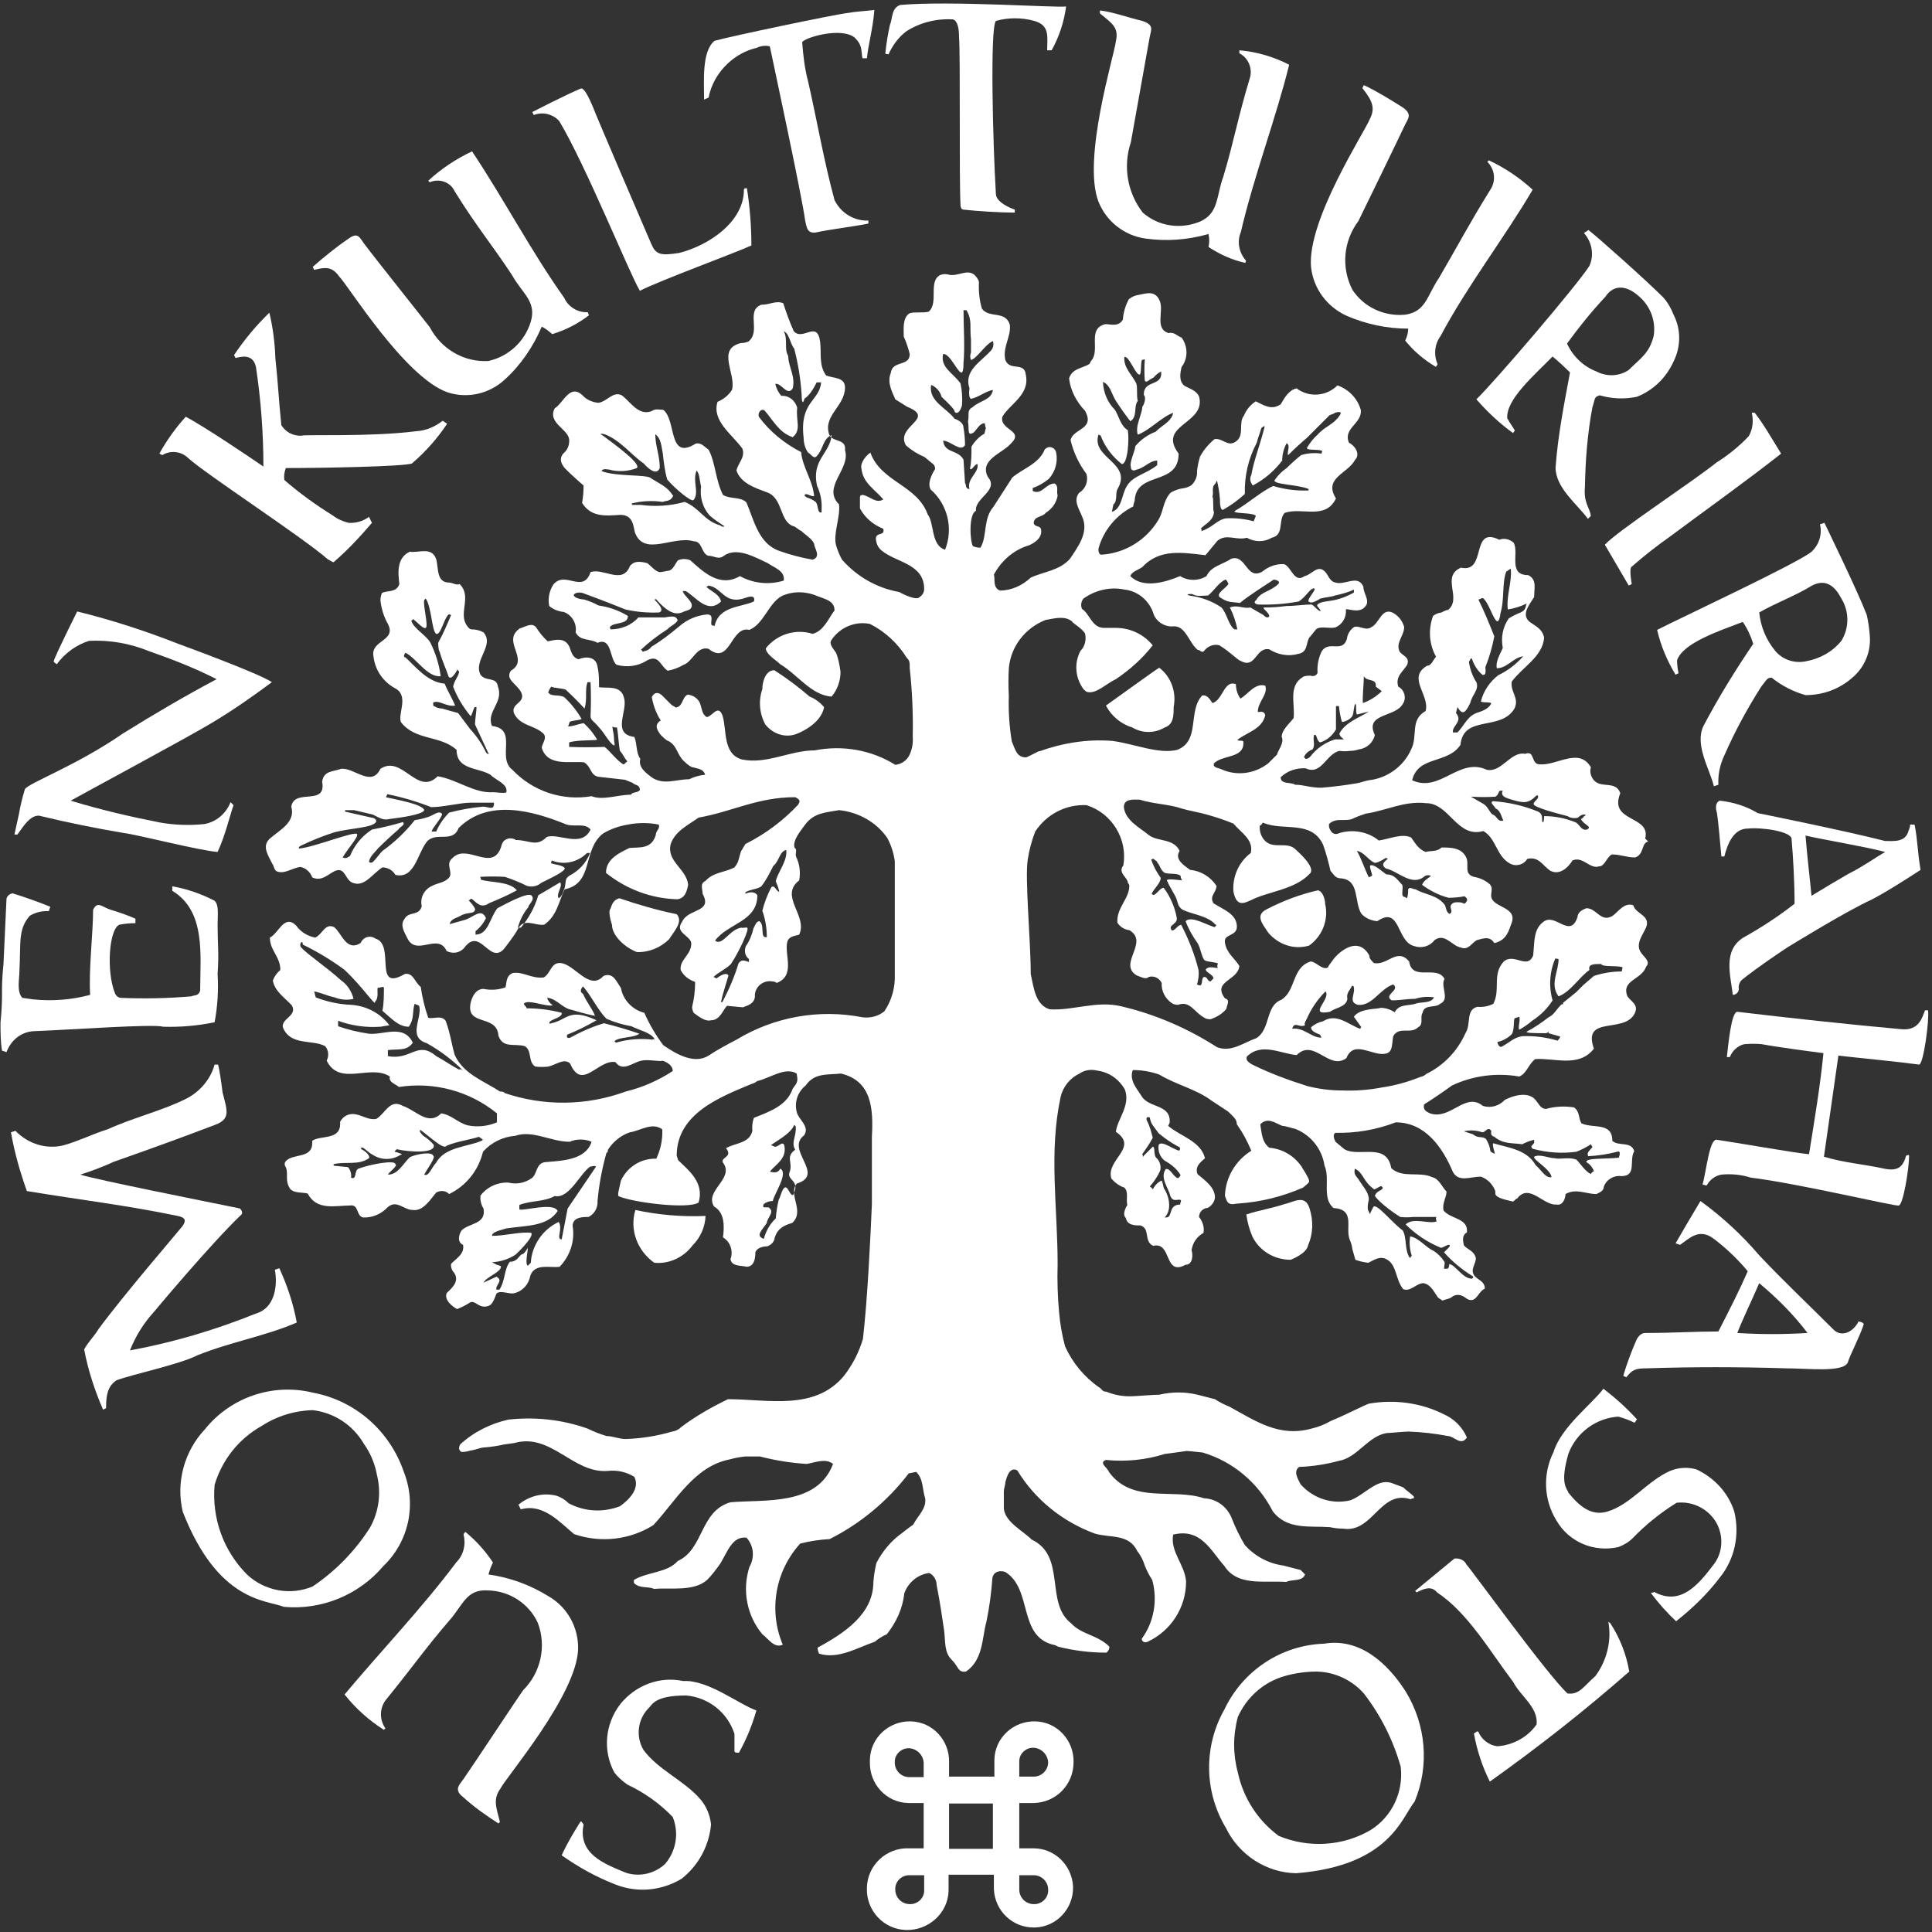 <svg width="388" height="388" viewBox="0 0 388 388" fill="none" xmlns="http://www.w3.org/2000/svg">
<rect x="0" y="0" width="388" height="388" fill="#333333" stroke="none"/>
<path d="M264.7 178.799C261.1 179.599 257.7 180.899 254.4 182.599C252 183.799 253.5 185.499 254.7 187.299C256.7 189.699 259.9 190.799 262.9 189.899C265.6 187.999 266.9 184.599 266.1 181.399C266.2 181.399 265.9 179.099 264.7 178.799Z" fill="white"/>
<path d="M258 241.798C255.4 242.698 253 242.998 250.3 243.898C250.5 245.398 250.9 246.898 251.5 248.298C252.9 251.198 255.9 252.998 259.2 252.998C259.2 252.998 262.4 251.798 262.7 250.098C263.7 247.798 263.8 245.198 263 242.698C262.1 239.698 259.7 241.498 258 241.798Z" fill="white"/>
<path d="M245.9 314.498C248.5 318.598 253.8 317.398 258.3 317.698C259.5 317.098 261.5 317.698 262.1 316.198L261.2 315.298L257.7 314.398C254.7 313.998 252 312.498 250 310.298C249 308.598 248.1 306.798 247.4 304.998C246.5 302.598 244.3 300.998 241.8 300.898C235.6 298.798 227.4 302.098 222.7 295.598C222.4 294.698 220.6 293.798 222.1 293.198C226.1 293.598 230.1 293.198 233.9 291.998C233.9 291.998 236.3 291.698 238.3 291.398C238.9 291.398 241.2 291.698 241.5 291.698C247.6 293.498 252.7 297.798 255.6 303.498C258.5 307.298 263 306.398 267.1 306.698C268 306.898 268.9 306.998 269.8 306.998C275.7 307.898 277.2 299.098 283.3 301.098C283.6 300.798 284.2 301.098 283.9 300.498C283.3 299.898 282.4 299.298 281.8 298.698C281 298.398 280.2 298.098 279.4 297.798C276.5 296.898 274.1 300.198 271.2 301.298C267.5 302.198 263.7 300.898 261.2 298.098C260.6 296.898 259.7 295.498 260.9 294.598C263.6 294.498 266.2 294.098 268.8 293.398C272.6 292.798 274.7 288.398 278.5 287.798C279.1 287.798 282 287.498 282.9 287.498C285.6 287.598 288.2 287.898 290.8 288.398C292 288.398 293.4 290.498 294.6 288.698C293.7 286.598 292 284.898 289.9 283.998C285.3 281.698 280 280.998 274.9 281.898C274 282.198 269.9 284.298 267.2 285.398C266 286.098 264.7 286.598 263.4 286.898C256.9 288.698 252.2 285.398 246.9 282.498C245.9 282.098 244.9 281.598 244 280.998L240.5 280.098C238 279.498 235.4 279.498 232.8 280.098C231.6 280.098 228.1 280.398 227.5 280.398C225.7 280.498 223.9 280.198 222.2 279.498C221.3 279.498 221.3 278.898 220.7 278.598C217.7 276.498 215.4 273.698 213.9 270.398C213.3 268.198 212.9 265.898 212.7 263.598C212.4 260.398 212.3 257.098 212.4 253.898C212.4 242.398 210.6 231.498 213 220.298C213.5 218.198 214.9 216.498 216.8 215.598C217.8 214.898 219.1 214.698 220.3 214.998C222.7 215.298 224.7 216.698 225.9 218.798C227.1 221.998 224.4 224.698 224.1 227.298C228.8 230.498 222 232.898 223.2 236.698C223.9 237.498 224.8 238.198 225.8 238.498C226.7 239.398 226.1 240.898 226.4 241.998C226.4 241.998 225.2 243.798 226.1 244.598C226.4 246.098 227.9 246.098 229 246.098C231.1 246.698 229.6 249.298 231.6 250.198C235.4 249.298 233.7 256.398 238.1 253.998C239.6 253.998 239.6 251.898 239.3 251.098C239.5 249.598 240.4 248.298 241.7 247.598C241.9 246.398 241.5 245.298 240.8 244.398C240.8 243.498 241.5 242.698 242.4 242.598H242.5C243.3 242.198 243.9 241.398 244 240.498C244 238.398 241.9 236.998 240.5 235.798C239.9 234.298 241.1 233.398 242 232.598C241.1 229.098 237 228.198 234.6 226.098L234.9 225.498C235.2 221.698 230.8 222.598 229.3 220.198C228.4 218.698 226.7 216.998 227.5 214.898C229.3 214.898 231.1 215.198 232.8 215.798C236.3 217.898 240.2 218.698 243.4 221.098C244.3 221.698 246.6 223.198 246.6 223.198C247.5 224.098 248.4 224.698 248.4 225.798C249.6 227.498 250.5 229.198 251.3 231.098C248.1 233.098 246.1 236.498 246 240.198C246.3 240.798 246.3 241.398 246.9 241.698C247.5 241.998 248.1 241.698 248.7 241.698C253.2 241.398 257.6 240.298 261.7 238.498C262 238.198 262.9 237.598 262.9 237.298C262.9 236.698 262.6 236.398 262.3 235.798C262 235.198 261.7 234.898 261.4 234.298C259.9 232.098 257.5 230.698 254.9 230.498C253.4 229.298 253.4 227.598 253.1 225.798C254.6 224.298 256 225.498 257.5 226.098C258.1 226.098 259.9 226.698 260.1 226.698C263.2 227.898 265.5 230.698 266 234.098C267.2 236.698 265.4 240.598 267.8 242.598C272.2 242.898 270.2 246.398 271 248.798C271.3 249.498 271.5 250.098 271.6 250.898L272.2 252.998C273 253.298 273.9 253.498 274.8 253.598C276 252.998 276.9 252.398 278 252.698C280.6 253.598 280.1 256.798 281.8 258.898C283.3 259.498 284.4 257.698 285.9 257.698C287.4 257.998 288 259.498 288.8 260.598C289.1 260.798 289.4 260.998 289.7 261.198C290.3 260.898 291.2 260.898 291.8 260.298C293 259.698 293.9 260.298 294.7 260.898C296.5 261.798 296.8 259.398 298.2 258.798C298.2 257.298 296.7 256.998 296.1 256.198C295.2 254.998 296.4 253.798 296.4 252.698C296.1 251.198 294.6 250.898 294 250.098C293.7 248.898 293.7 247.998 294.6 247.498C294.9 244.598 291.4 244.898 289.9 243.098C289.6 241.598 290.5 240.498 290.5 239.298C289.6 238.398 289 236.698 287.6 236.398C285 235.198 281.7 236.698 279.4 234.598C278.5 229.298 272.9 232.498 270 230.798C269.4 230.298 268.8 229.798 268.2 229.298C267.9 228.698 267.6 227.798 268.2 227.498C272.3 227.598 276.4 226.898 280.3 225.398C286.2 225.398 289.7 230.398 291.8 235.398C293 237.498 295.3 236.298 297.4 236.298C298.8 236.798 299.8 237.898 300.3 239.198V239.798C300.6 240.698 302.7 240.998 303.8 241.298C304.1 241.298 304.4 240.698 304.7 240.698C307.1 237.498 310 242.198 312.6 241.898C313.8 242.198 314.4 240.698 314.4 239.798C316.5 238.598 318.5 239.798 320.6 239.798C321.2 239.498 322.1 239.198 322.1 238.298C322.6 236.898 324.1 235.998 325.6 236.198C328.8 236.198 327.1 232.998 328.2 231.198C327.6 229.098 325 230.298 323.8 229.098C323.8 225.298 320 226.698 317.6 225.598C317 224.698 317.3 223.198 316.1 222.398C314.2 222.098 312.3 222.198 310.5 222.698C309.3 222.698 309 221.498 308.1 220.598C306 218.798 302.2 220.898 302.2 220.898C301.1 222.098 299.4 222.598 297.8 222.098C294.3 219.198 291.3 224.998 287.2 223.598C286.6 223.298 285.7 222.998 286 221.798C287.9 220.598 289.8 219.298 291.6 217.998C295.8 215.998 300.6 215.398 305.1 216.198C306.6 215.598 306.9 213.798 308.3 212.698C312.1 212.398 317.1 214.498 320.1 210.598C317.7 203.798 326.3 207.698 328.3 203.498C329.2 201.698 327.4 201.098 326.8 199.998C325.6 196.798 329.7 196.798 330.6 194.098C331.5 193.198 330.3 192.298 329.7 191.498C328.2 189.698 330 187.698 330.6 186.198C331.5 183.798 328.5 183.598 328 181.798C326.2 181.198 325.1 182.998 323.9 183.898C321.5 185.398 320.7 182.398 318.6 182.398C317.7 182.698 316.8 183.298 316.8 184.198C315.3 188.598 312.4 183.298 310 185.098C307.9 186.598 308.2 189.198 307.9 191.898C306.7 194.798 304.1 191.298 302 193.098C299.6 195.698 301.4 198.698 299.9 201.598C298.9 202.098 297.8 202.298 296.7 202.198C294.3 202.798 295.5 205.698 294.3 207.498C292.7 211.098 289.9 213.998 286.4 215.698C286.1 215.998 285.7 216.198 285.2 216.298C282.7 217.298 280.2 217.998 277.5 218.398C274.9 218.898 272.2 219.098 269.6 218.998C267.2 218.998 264.8 218.698 262.5 218.098C258.7 216.898 254.9 215.498 251.3 213.698C251 213.398 250.1 213.098 250.4 212.198C253.3 209.298 257.2 211.598 260.4 211.898C263.9 208.398 266.9 215.098 270.4 212.498C271.9 208.698 275.7 212.198 278.3 211.598C279.8 211.298 279.5 209.498 279.8 208.098C281 205.998 283.3 207.798 284.8 206.298C286 205.698 285.1 204.198 285.7 203.398C286 201.598 288.3 202.498 289.2 201.598C291.3 200.698 289.2 198.098 290.1 196.598C288.6 193.698 283.6 197.198 283 193.098C280.6 190.198 278.6 193.998 275.9 193.398C275.3 192.798 275 192.498 275 191.898C272.9 188.098 269.4 190.698 267.9 192.498C267.3 193.398 266.7 193.998 266.7 194.298C265.5 194.898 264.3 193.098 263.2 193.098C259.4 194.298 260.3 198.998 257.3 200.798C254.1 201.998 255.2 206.698 252.3 208.498C249.7 209.398 247.3 211.398 244.4 210.298C238.5 206.498 232 203.698 225.2 202.098C220.2 200.898 215.5 202.998 210.8 202.698C207.9 201.798 207.6 198.298 207 195.598C207 188.798 205.8 176.498 206.4 172.598C206.7 170.698 207.2 168.798 207.9 166.998C210.2 163.498 214.1 161.498 218.2 161.698C223.3 163.298 226.5 168.498 225.6 173.798C224.4 175.298 226.5 176.198 226.5 177.298C226.7 177.498 226.8 177.698 226.8 177.898C226.8 180.498 224.2 182.298 224.4 185.298C224.9 186.098 225.8 186.698 226.8 186.798C230.9 189.198 224.4 193.598 228.3 195.898C229.2 196.198 230.1 196.798 230.7 196.198C231.7 195.898 232.8 196.398 233.3 197.398C233.2 198.998 234 200.598 235.4 201.498C235.7 201.698 236.2 201.798 236.6 201.798C239 200.898 239.8 203.298 241.9 204.398C242.2 204.698 243.1 204.698 243.1 204.698C244.3 204.298 245.5 203.598 246.3 202.598C246.3 201.998 247.2 200.798 246 200.498C243.4 196.998 248.6 196.998 248.9 193.998C248 192.498 246.3 191.398 246 189.298C245.7 187.498 248.4 188.098 248.4 186.098C248.4 183.498 245.5 182.598 243.7 181.398C242.8 179.898 244.3 179.298 244.3 177.898C243.1 176.098 241.2 174.898 239 174.698C237.8 173.798 235.8 172.598 236.9 170.898C235.7 168.298 232.5 169.098 230.7 167.698C228.9 166.198 226 164.798 225.7 162.098C225.7 160.298 227.8 160.598 228.9 160.598C231.8 161.498 234.8 161.498 237.4 162.398C238.3 162.698 241.5 163.298 242.4 163.598C244.2 164.098 246 164.698 247.7 165.398C249.2 167.198 251.8 168.598 251.2 171.298C248.8 173.098 247.5 175.998 247.7 178.998C248.3 182.198 249.8 181.398 251.2 180.798C254.7 178.998 260 178.698 263 175.498C264.5 174.298 260.4 170.798 260.4 170.798C258.6 168.698 255.7 170.798 253.9 168.698C253.2 167.898 252.9 166.798 253 165.798C253.3 165.798 253.6 165.198 253.6 165.198C257.7 166.998 263.3 164.598 265.7 169.598C266.3 171.298 266.8 173.098 267.2 174.898C267.8 175.498 268.1 176.398 269.3 176.398C273.1 176.698 271.9 181.098 273.4 183.498C274.2 184.398 275.4 184.898 276.6 184.998C281.3 181.798 280.4 189.098 284 189.998C285.5 190.498 287.1 190.098 288.1 188.798C290.2 187.298 291.6 189.998 293.4 190.298C294.9 190.898 295.5 189.398 296.6 188.798C297.8 188.498 299.2 187.898 300.1 189.398C302.7 188.798 303 186.798 303.6 185.298C304.8 181.798 298.9 182.398 299.5 179.398C299.5 179.098 299.8 178.198 299.2 177.598C298.3 176.798 297.2 176.298 296 176.098C293.9 175.498 295.1 173.698 294.5 172.298C293.6 170.198 291.3 170.198 289.5 170.198C288.6 171.098 287.4 170.798 286.3 171.098C284.8 170.498 284.2 169.298 283.4 168.198C281.6 167.298 279 168.498 276.9 168.798C274.7 166.998 271.7 166.498 269 167.298C267.8 167.898 267.2 166.998 266.9 166.098V165.498C268.4 163.998 270.4 165.198 271.9 164.298C272.5 163.998 274.3 163.398 274.3 163.398C278.4 162.798 282 160.798 286.4 161.298C291.1 161.298 292.6 168.398 297.9 166.898C300.5 168.398 300.5 171.898 303.2 173.398C304.4 174.098 306 173.698 306.7 172.498C309.1 171.898 309.9 173.998 311.4 174.898C313.2 175.798 314.9 174.298 315.8 172.798C317.9 171.898 319.3 174.598 321.1 173.998C322.3 173.998 322.6 172.198 323.7 171.598C325.5 171.598 326.6 172.198 328.4 172.198C330.2 171.598 329.6 169.298 331 168.998L330.4 168.398C331.6 163.698 323 165.198 325.4 159.298C324.5 156.698 321.6 158.398 320.1 156.698C319.5 155.998 319.2 154.998 319.5 154.098C317.1 149.998 312.7 153.798 309.2 153.498C307.4 153.498 308.3 150.598 306.3 151.398C303.4 150.798 301.6 155.198 298.6 154.598C293 151.998 289.2 159.298 283.6 156.698C284.8 151.698 290.7 153.498 293.3 149.598C293.9 143.398 301.5 146.998 304.2 142.198C305.1 140.098 303.3 138.998 303.6 136.898C305.7 133.998 309.8 131.898 310.1 128.098C309.8 126.298 308.3 125.698 307.2 124.898C305.4 123.398 307.2 121.398 308.1 119.898C308.1 118.098 308.7 116.398 306.9 115.498C302.8 115.498 305.1 111.098 304 108.998C303.2 108.298 302.1 107.998 301.1 108.398C295.2 105.498 298.7 115.198 293.4 113.998C289.3 115.798 293.7 120.198 290.8 122.498C290.2 122.498 289.6 123.098 289 123.098C288.6 123.198 288.2 123.398 287.8 123.698C286.8 126.398 287 129.398 288.4 131.898C287.8 132.498 287.5 133.698 286.6 133.698C282.5 136.098 287.2 139.598 286.3 142.798C283.1 144.598 284.8 147.798 283.4 150.498C281.9 153.898 278.6 156.298 274.9 156.698C274.6 156.698 272.8 157.298 272.5 157.298C270.2 157.698 267.8 157.998 265.4 158.198C263 158.198 261.9 157.598 260.1 157.598C259.2 156.998 257.2 157.598 257.2 156.098C258.5 154.798 260.4 154.198 262.2 154.298C265.4 155.798 266.3 151.398 269 150.798C269.7 150.898 270.4 150.898 271.1 150.798C271.7 150.798 272.3 150.698 272.9 150.498C274.5 150.298 275.8 149.098 276.1 147.598C274 143.198 280.2 144.098 281.7 141.398C282.5 140.298 282.1 138.698 281 137.998C280.9 137.998 280.9 137.898 280.8 137.898C280.2 135.798 281.7 134.998 282.6 133.498C283.2 131.998 281.7 131.698 281.1 130.898C280.2 129.098 282 127.698 282 125.898C281.6 124.598 280.8 123.598 279.6 122.998C277.5 122.098 277 125.098 275.5 125.898C274.3 126.798 273.1 125.598 272 125.898C271.2 126.398 270.6 127.298 270.5 128.298C269.6 131.198 267 128.598 265.5 130.698C264.8 131.998 264.5 133.598 264.6 135.098C264.4 135.698 263.8 135.898 263.2 135.698H263.1C262.8 135.698 261.9 135.698 261.6 135.998C258.7 137.798 260.1 141.298 259.8 144.198C258.9 145.398 257.4 146.598 257.4 147.998C258 149.198 256.5 150.898 256.5 151.498L254.7 153.298C252 155.398 248.4 155.898 245.3 154.498C244.7 154.198 243.5 154.198 243.8 153.298C245.6 151.498 250 152.398 249.7 148.898C249.4 148.598 248.8 148.898 248.5 148.598C250.3 147.098 253.5 146.498 254.1 143.598C253.8 142.698 253.2 142.998 252.6 142.998C252.6 140.898 254.7 139.498 254.1 137.698C252 137.098 250.6 139.498 249.1 140.298C248.5 139.398 248.2 138.398 248.2 137.398C245.8 136.498 245.6 140.598 243.5 141.198C243.2 140.898 242.6 139.398 241.4 139.698C238.5 142.898 241.1 148.798 236.4 150.598C232.6 151.498 227.9 149.398 223.4 148.798C218.4 148.398 213.4 149.198 208.7 150.898C209 150.598 206.9 151.798 206.1 152.098C204.3 152.098 204 150.898 203.2 148.898C202.7 145.898 202.5 142.798 202.6 139.798C202.5 137.898 202.5 136.098 202.6 134.198C203 129.798 205.9 126.098 210 124.498C211.8 124.198 213.8 123.598 215.3 124.798C215.3 125.098 217.1 125.998 217.9 127.198C218.2 128.498 217.9 129.798 217 130.698C215.7 133.098 215.9 136.098 217.6 138.398C217.9 138.698 218.2 138.998 218.5 138.998C220.3 139.298 222.3 137.198 224.1 136.398C226.9 134.498 229.4 132.298 231.5 129.598C229.7 127.398 227 126.098 224.1 126.098H221.7C219.3 126.098 218.8 123.198 217.3 122.298C217 121.598 217.1 120.798 217.6 120.198C220 118.498 223 117.798 225.8 118.398C228.6 118.698 230.9 120.698 231.7 123.398C232.3 124.898 233.9 125.898 235.5 125.798C238.1 125.498 238.7 128.998 240.5 130.498C241.1 130.498 241.4 131.398 242 130.498C242.7 129.698 243.9 129.298 244.9 129.598C247.3 131.098 248.4 132.498 249.3 132.798C252.2 134.298 252.2 129.898 254.9 130.398C256.6 131.498 258.8 131.898 260.8 131.298C262.6 130.998 262.3 129.198 262.9 128.098C263.2 127.798 264.1 126.598 264.4 126.298C265.3 125.698 267 126.298 268.2 125.998C269.6 125.398 270.4 123.998 270.3 122.498C270 121.898 272.9 123.398 274.1 121.898C275.3 120.698 273.8 119.298 273.8 117.798C272.6 115.198 270 117.798 267.9 116.898C267 116.598 266.7 115.398 266.1 114.798C264.6 113.298 263.5 115.398 262 115.698C259.9 117.198 259.4 113.898 257.9 113.298C256.3 113.198 254.7 113.798 253.5 114.798C250.3 116.598 250.3 111.298 247.3 112.198C245.5 113.398 243.2 113.698 242.3 115.698C240.7 116.698 238.6 116.698 237 115.698C234.1 116.898 229.6 118.298 227 115.698C227.3 114.798 228.5 114.498 229.4 113.898C232.9 110.098 237.6 110.998 242.1 111.498C243.6 109.698 244.5 108.598 244.5 108.598C246.3 107.098 248.3 108.598 250.4 107.998C252 108.898 253.9 108.898 255.4 107.998C258 107.398 256.6 104.498 258 102.998C261.5 101.798 266.2 104.498 268.3 100.098C265.7 95.998 270.7 95.098 272.1 92.398C273.3 91.198 272.1 89.498 270.9 88.898C269.7 85.998 273.5 85.098 273.3 82.398C272.7 80.098 270.9 78.198 268.6 77.398C266.4 79.598 262.9 79.898 260.4 77.998C258.9 78.298 258 79.798 257.2 81.198C255.4 82.398 254 81.498 252.2 80.598C251.1 81.298 250.3 82.298 249.8 83.498C248.6 84.998 250.1 87.598 248 88.798C246.5 89.698 245.4 87.898 243.9 88.198C242.7 89.198 241.7 90.398 241 91.698C240.7 92.698 240.5 93.598 240.4 94.598C240.5 95.698 240 96.798 239.2 97.498C238.7 97.798 238.1 97.998 237.4 98.098C237.1 98.098 235 98.698 234.8 99.298C233.6 100.798 233.6 102.798 232.7 104.298C230.3 108.398 226 111.098 221.2 111.398C220.6 111.398 220.6 110.498 220.6 110.198C221.6 106.498 224.2 103.398 227.6 101.698C227.6 101.098 227.9 100.798 227.9 100.198C228.5 94.598 236.7 97.598 236.7 91.098C232.3 85.198 242.3 85.198 240.8 79.598C240.2 78.398 239 78.098 237.9 77.498C236.7 76.598 237 74.898 237.3 73.698C238.6 71.998 238.6 69.598 237.3 67.798C236.4 67.498 235.8 66.598 234.7 66.898C231.8 65.998 233.8 62.498 232.9 60.398C232 58.298 230.3 58.898 228.8 59.198C228 59.298 227.3 59.598 226.7 60.098C226 61.398 225.6 62.798 225.5 64.198C224.6 65.698 223.1 65.098 222 65.098C218.2 65.998 221.1 70.398 219.1 72.498L218.8 73.098C217.3 73.998 215.3 73.998 214.7 75.998C215 78.498 216.2 80.698 217.9 82.498C220 86.298 215.5 85.998 215 88.398C215.6 90.898 216.7 93.198 218.2 95.198C218.6 96.698 218 98.198 216.7 98.998C215.5 100.498 216.7 102.198 217.3 103.698C218.8 106.898 216.4 109.898 214.9 112.198C212.8 114.598 209.6 114.798 207 115.998C205.3 117.598 203.1 118.598 200.8 118.598C199.3 117.998 199.9 116.198 199.6 115.398C201.1 112.598 203.6 110.398 206.7 109.498C209.3 108.298 209.1 106.898 209.1 106.598C209.1 105.398 207.9 105.998 207.6 105.098C207.6 103.598 209.4 103.898 210 102.998C211.3 102.198 212.2 100.898 212.4 99.498C212.1 98.598 212.7 97.698 211.8 97.098C210 97.098 209.2 99.498 207.4 98.598V97.998C208.6 97.598 209.6 96.998 210.6 96.198C211.9 94.798 212.5 92.798 212.1 90.898C212 90.198 211.3 89.698 210.6 89.798C210.3 89.898 210 89.998 209.8 90.298C208.6 93.198 205.4 94.098 203.3 95.898L199.5 101.798C197.4 104.198 198.3 107.698 196.9 109.998C196.4 109.998 195.9 109.898 195.4 109.698C194.8 108.798 194.5 103.198 196 102.598C195.7 99.998 200.7 98.498 198.4 95.798C196.6 92.298 201.3 91.098 203.1 88.998C205.7 86.398 200.7 86.398 201.3 83.698C202.8 81.098 206.9 79.298 206 75.198C205.7 72.598 202.8 74.598 201.9 72.298C201.3 69.698 203.1 67.598 202.8 65.198C201.9 62.298 198.7 63.998 197.2 61.998C196.7 60.298 196.5 58.498 196.6 56.698C196.6 56.098 195.7 55.198 195.7 55.198C194.2 53.998 192.5 55.498 190.7 55.198C190.1 54.998 189.5 54.998 188.9 55.198C186.3 56.398 188.6 60.798 186.5 62.598C185.3 62.898 183.6 62.598 182.7 62.898C181.2 63.798 181.5 66.098 181.5 67.598C182 68.698 182.4 69.898 182.7 71.098C182.7 73.698 179.2 72.298 178.9 74.898C178 76.998 179.5 79.298 179.8 80.198L182.2 81.698C188.1 84.098 179.8 85.498 181.9 89.398C183 90.398 184.3 91.198 185.7 91.798L187.5 93.298C187.7 93.498 187.8 93.898 187.8 94.198C187.8 94.198 186 96.798 186.9 98.298C190.3 101.298 191.5 106.098 189.8 110.398C186.9 109.498 187.7 105.098 186.3 103.298C184.2 97.398 176.9 96.798 174.8 90.898C173.9 91.498 172.7 92.998 173 94.098C173.3 96.998 175.6 98.198 177.4 100.298C175.9 101.198 174.8 99.698 173.3 99.398C172.7 99.398 172.7 99.698 172.7 99.998V102.098C173.7 103.998 175.4 105.398 177.4 106.198C177.7 107.698 176.2 106.798 175.9 107.998C175.9 108.998 176.3 109.998 177.1 110.598C180 112.998 185.6 113.198 185.6 118.298C185.6 119.098 185.1 119.698 184.4 120.098C183.2 120.398 180.6 118.898 180.6 118.898C176.1 118.098 172.1 115.798 169.1 112.398C168.6 111.498 168.2 110.498 167.9 109.498C167.3 107.098 168.8 103.898 168.5 101.298C165 97.798 170.9 94.198 169.7 90.398C170 87.998 167.1 88.898 166.5 87.198C165.3 83.398 169.7 81.598 169.7 77.798C169.7 75.698 167.3 75.998 165.9 75.398C164.4 73.298 165 70.998 164.7 68.598C164.1 64.198 161.2 68.598 159.4 66.498C158.6 64.698 157.9 62.798 157.3 60.898C155.8 60.298 154.7 61.198 152.9 61.198C149.7 62.398 152.9 66.498 150.3 68.598C149.8 68.798 149.3 68.898 148.8 68.898C143.8 70.098 147.9 75.098 147 78.298C146.3 79.398 145.3 80.198 144.1 80.698C142.9 84.498 147 87.198 149.1 90.098C149.7 91.898 148.2 92.998 147.9 94.498C148.8 97.098 151.7 97.998 154.1 98.898C157.3 100.098 156.5 104.798 159.4 105.698C159.7 105.698 160.6 106.598 160.9 106.598C161.8 107.498 163 108.098 163.5 109.198C163.5 110.098 165 111.798 163.2 112.398C160.9 111.998 158.6 111.398 156.4 110.598C152.3 109.098 151.4 104.398 149.9 100.898C148.7 99.698 146.7 100.298 145.2 99.398C143.7 96.498 143.7 92.898 142.3 90.298C141.4 89.698 140.8 88.798 139.7 89.098C134.1 92.598 135.9 84.398 133.2 82.298C132.3 82.298 131.7 81.998 130.8 82.598C128.2 83.498 126.7 80.798 124.9 79.398C123.1 78.498 122 80.598 120.2 80.898C119 80.798 117.8 80.298 117 79.398C114.4 76.998 113.2 80.898 111.4 81.998C109.9 84.898 114 86.098 114.3 88.198C114.4 89.298 114 90.398 113.1 91.098C112.2 92.298 112.8 93.198 113.4 93.998C114.6 95.198 115.9 96.398 117.2 97.498C117.2 98.698 117.1 99.898 116.9 100.998C118.7 103.898 121.6 103.598 124.6 103.398C127.2 103.398 127.2 105.798 127.5 106.898C129.3 111.898 135.2 107.498 139.3 108.698C141.1 108.698 140.8 111.098 142.2 111.598C143.4 111.598 144.3 112.498 145.4 111.598C148 109.798 151.6 111.898 154.2 113.098C155.4 113.998 157.7 114.598 157.4 116.598C154.5 117.498 151.3 117.198 148.6 115.698C144.5 118.098 141.2 114.798 138.6 112.498C137.8 112.198 137 112.198 136.2 112.498C135.6 113.098 135.3 114.298 134.4 114.598C134.1 114.598 132.9 114.898 132.6 114.898C131.7 114.898 130.8 113.698 130 113.098C128.8 112.798 127.4 112.498 126.5 113.698C125 117.498 121.2 113.998 118.6 114.898C117.1 119.298 113.6 114.598 111.2 117.298C110.3 118.598 110 120.198 110.3 121.698C111.1 122.398 112.2 122.798 113.2 122.898C114.9 123.498 115.9 125.298 115.6 126.998C116.5 128.798 118.5 128.198 120 129.098C122.9 127.898 122.4 132.298 123.8 133.498C125.9 134.098 128.2 133.798 130 132.598C132.4 131.398 132.6 133.798 134.1 134.698C135.2 134.498 136.3 134.098 137.3 133.498C139.1 132.898 139.9 129.698 142.3 130.298C146.7 133.798 146.7 125.598 150.5 126.498C153.4 125.298 154.3 121.198 157 119.698C159.2 118.698 161.8 118.698 164.1 119.698C165.6 120.298 167.6 120.598 167.6 122.598C166.4 124.098 165.5 126.698 163.2 127.298C159.8 126.198 156 127.398 153.8 130.198C153.8 131.398 155.9 132.598 156.7 133.398C160.2 135.498 162.9 139.598 167 139.898C168.2 138.498 168.8 136.698 168.8 134.898C168.6 133.598 168.4 132.298 167.9 131.098C167.3 130.198 166.4 129.298 167 128.498C168.7 125.998 171.7 124.698 174.7 125.298C177.7 126.798 180.3 129.198 182.1 132.098C182.7 132.698 182.7 132.998 182.7 134.198C183.2 138.798 183.4 143.398 183.3 147.998C183.4 149.198 183.2 150.398 182.7 151.498C182.2 152.698 181 153.498 179.8 153.598C175 150.598 169.2 149.598 163.6 150.698C158.6 150.698 153.9 153.598 148.9 152.498C145.1 151.298 146 146.598 145.1 143.698C144.2 141.298 143 143.998 141.9 143.998C141 143.398 141 142.498 140.7 141.598C140.4 140.398 139.3 139.598 138.1 139.498C136.9 140.098 137.2 141.898 135.7 142.098C135.4 141.798 135.1 141.798 134.8 141.498L133 139.698C132.4 139.098 131.5 138.798 130.9 139.998C131.2 141.698 131.8 143.298 132.7 144.698C131.2 145.598 132.1 146.798 132.7 147.598C133 147.898 133.9 148.798 134.2 148.798C136 149.698 136 151.698 137.4 152.898C138.3 153.798 138.9 154.098 139.2 154.098C140.1 154.398 141.3 154.398 141.6 155.598C140.5 155.698 139.4 155.998 138.4 156.498C135.8 156.498 133.4 157.698 131 156.198C129.8 155.298 128.1 154.098 128.6 152.398C127.7 151.198 128 149.498 127.4 147.998C122.7 147.398 126.2 142.698 125.3 140.098C124.7 137.498 121.8 138.298 120.3 137.998C120.3 136.598 120.3 135.198 120 133.898C119.7 131.798 117.6 131.798 116.2 132.398C115 132.098 114.7 130.898 114.4 129.998C113.5 127.898 111.5 128.498 110 128.798C109.1 127.998 108.3 126.998 107.6 125.898C106.7 124.998 105.5 125.898 104.4 126.198C100.6 128.798 106.5 132.398 102.6 134.698C101.4 136.498 103.8 137.298 104.7 139.098C105.6 141.198 102.6 141.198 103.2 143.198C104.4 145.798 107.3 145.598 109.1 147.298C110 148.198 108.8 149.398 108.8 150.198C110 153.998 114.4 152.798 117.3 153.098C118.8 153.998 118.5 155.698 120.2 155.998L125.5 156.598C126 156.798 126.5 156.998 127 157.198C127.6 157.798 128.5 157.498 128.5 158.698C127.9 159.298 127 158.998 126.7 159.598C124.1 159.598 121.1 160.798 118.8 159.898C112.9 160.898 107 158.898 102.9 154.598C99.7 152.198 104.1 146.398 98.8 145.798C97.6 142.898 101.2 141.098 100 137.898C99.7 135.798 97.6 136.998 96.5 135.498C95 132.598 99.4 129.598 97.1 126.998C96.4 126.598 95.6 126.398 94.7 126.398C94.1 126.398 93.5 125.198 93.5 125.198C92.3 122.798 94.7 119.598 92.3 117.298C91.7 117.598 90.8 116.998 90.2 116.998C87.6 116.998 88.1 114.098 87.6 112.298C86.7 109.698 84.1 111.098 82.3 110.798C79.7 111.998 79.9 114.898 80.2 117.298C79.6 119.098 77.8 118.498 76.7 119.098C76.5 119.598 76.4 120.098 76.4 120.598C76.6 122.298 77.1 123.898 77.9 125.298C79.7 128.798 74.4 128.498 75 131.798C75.3 134.498 76.9 136.898 79.3 138.198C82.2 139.698 79.9 143.198 80.5 144.998C83.4 148.798 88.4 147.598 91.7 150.598C91.7 154.698 96.1 154.098 98.5 155.598C99.7 156.798 102 157.398 101.7 159.098C101.4 159.398 99.6 159.098 99.1 159.098C95.3 159.398 91.7 156.498 87.9 155.898C83.8 159.998 80.8 151.498 76.4 154.398C74.6 158.198 71.1 154.098 68.5 154.398C67 154.998 65 154.698 64.7 156.998C65.6 161.998 59.1 158.198 58.5 161.998C59.4 165.198 56.1 166.698 54.1 168.498C52.6 169.998 53.8 171.698 54.7 173.498C55 173.798 55 174.698 55.6 174.998C57.1 175.598 58.5 174.398 60.3 174.098C61.4 174.298 62.3 175.098 62.7 176.198C64.5 177.098 65.9 175.598 67.1 174.998C69.5 173.798 69.2 177.098 71.2 177.398C73.3 177.998 75 175.298 76.8 174.198C77.9 174.198 78.9 174.798 79.4 175.698C83.2 176.598 83.8 171.598 85.6 169.198C87.4 166.798 90.9 169.498 92.1 166.298C98 160.398 106.8 162.798 113.3 165.398C115.1 166.298 117.4 165.098 118.6 166.598C116.8 170.398 112.1 167.198 109.8 168.098C107.7 170.198 106.3 168.698 103.6 168.698C103.2 168.398 102.6 168.298 102.1 168.398C101.2 168.698 100.9 168.998 100.6 170.198C98.8 175.198 93.8 169.298 90.9 172.298C89.4 173.498 90.9 174.898 90.3 176.098C89.4 177.298 87.9 177.298 86.8 177.898C85.2 178.598 84.3 180.298 84.7 181.998C84.1 184.098 82.1 182.898 81.2 184.598C80.3 185.798 81.2 187.198 81.8 188.398C83.6 192.198 88 187.198 89.7 190.998C90.9 191.598 92.3 191.398 93.2 190.398C96.4 185.998 98.2 193.598 101.1 190.698C101.1 190.698 103.2 188.098 104 186.598C105.2 184.198 107.5 185.998 109.3 185.698C111.9 183.898 112.2 180.998 113.4 178.598C119.3 177.398 116.9 170.698 121.1 167.398C122.6 166.498 124.3 165.898 126.1 165.598C128.1 165.198 130.3 165.198 132.3 165.598C132.6 166.498 131.7 166.798 131.7 167.698C130.8 170.598 128.5 170.098 126.4 170.298C124.6 171.198 121.7 172.398 121.7 175.298C125.8 178.598 130.9 180.498 136.1 180.598C137.6 180.298 137.9 179.098 138.2 177.698C137.9 174.498 133.8 172.998 134.7 169.498C135.6 166.898 138.2 165.698 140.3 164.198C147.1 162.998 152.1 160.098 159.7 160.098C160.9 160.698 160.6 160.998 160.3 161.598C157.3 164.798 153.7 167.498 149.7 169.498C149.4 169.998 149.1 170.498 148.8 170.998L148.2 173.098C148.2 173.098 147.6 174.298 147.3 174.298C145.5 175.198 143.2 175.198 141.7 176.898C140.5 177.498 141.1 178.398 141.1 179.498C143.2 183.298 138.2 182.398 137 185.098C135.5 187.198 138.2 187.698 138.8 189.198C139.1 191.598 136.4 192.698 136.7 194.798C137.3 195.998 138.4 196.798 139.6 197.198C139.6 198.898 139.4 200.598 139 202.198C139 202.598 139.1 202.998 139.3 203.398C140.5 204.298 141.7 205.198 142.8 204.898C144.6 204.898 145.2 202.798 146 201.998L149.2 202.298C149.8 201.998 151.8 201.698 151.6 199.698C151.8 197.998 153.4 196.798 155.1 197.098C155.4 197.098 155.7 197.198 156 197.398C159.8 195.898 157.5 191.798 158.1 189.198C158.4 187.998 159.6 187.998 160.5 187.698C162.3 183.898 156.4 179.998 160.5 176.798C160.8 175.198 160.6 173.598 159.9 172.098C159.6 171.498 160.2 170.598 159.6 170.298C159 168.798 161.1 166.498 161.7 165.598C163.5 163.198 165.8 163.198 168.5 162.698C172.4 163.098 176 165.098 178.2 168.298C179 169.798 179.5 171.398 179.7 172.998V195.698C179.8 198.298 179.1 200.898 177.6 203.098C176.4 204.098 174.8 204.498 173.2 204.298C164.5 202.598 155.5 204.198 147.9 208.798C146 209.798 144.1 210.798 142.3 211.998C139.4 213.798 135.8 211.698 133.2 209.898C131.7 207.898 130.4 205.698 129.4 203.398C127 202.798 125.1 200.798 124.7 198.398C123.8 197.198 123.2 195.198 121.2 195.998C118.3 199.198 115.3 193.398 112.4 193.398C110.6 193.398 110.6 195.498 109.2 196.298C106.8 196.598 105.1 195.098 103 195.398C101.5 195.998 101.8 197.498 101.5 198.298C100.1 198.798 98.6 198.898 97.1 198.598C95 198.598 94.5 201.498 94.5 201.498C93.6 206.198 99.8 203.598 100.1 207.998C101 210.598 103.3 209.498 105.4 210.098C106.9 210.998 106 213.298 107.5 214.198C108.4 214.298 109.3 214.298 110.1 214.198C111.6 213.898 113.3 212.398 114.5 213.598C116.9 219.198 120.1 212.698 123.6 213.298C125.1 215.398 127.1 213.298 128.9 212.998C130.1 212.698 133 213.298 133 212.998C133.9 213.298 135.1 213.898 135.1 215.098C132.2 216.998 129 218.398 125.7 219.198C117.8 222.098 109.2 222.198 101.3 219.498C101.3 219.198 100.4 219.198 100.4 219.198C97.2 217.098 93 215.698 91.3 211.798C90.7 209.698 90.4 207.398 89.5 204.998C88.6 203.798 87.1 204.698 86 204.398C85.3 202.398 84.8 200.298 84.5 198.198C83.3 197.298 83 195.298 81.3 195.598C74.8 199.398 79.5 189.698 75.4 188.498C74.6 187.898 73.4 187.998 72.7 188.898C72.6 189.098 72.5 189.198 72.4 189.398C69.5 191.198 68.6 187.298 67.1 186.198C65.3 185.298 64.7 187.698 63.3 188.298C61.8 187.998 60.4 187.198 59.5 185.898C57.1 183.498 56 187.398 54.2 188.298C54.2 190.898 56.3 192.098 56.3 194.798C55.6 195.398 55.1 196.098 54.8 196.898C55.1 198.998 57.2 200.398 58.6 201.898C59.8 203.998 56.5 204.498 56.8 206.298C58.3 210.098 62.7 208.698 65.3 210.098C66 210.898 66.1 212.098 65.6 212.998C68.2 218.298 74.4 213.598 78.3 216.198C78 217.398 79.5 217.698 80.1 218.298C87.1 217.198 94.3 219.098 99.8 223.598V225.398C97.9 226.198 95.9 226.398 93.9 225.998C91.8 225.398 90.7 223.898 88.6 223.598C86 226.198 83.6 222.998 80.9 222.098C78.3 220.598 77.4 223.598 75.6 224.698C74.1 224.998 73 224.098 71.5 223.798C70.2 223.498 68.9 224.098 68.3 225.298C68.6 229.098 64.5 227.898 62.7 229.098C63 232.898 58.9 231.498 57.4 233.198C57.1 233.498 57.1 233.998 57.4 234.398C58 235.898 57.1 236.998 58.3 238.798C59.2 239.698 60.7 239.398 61.8 239.698C63.6 243.198 67.4 242.098 70.3 242.098C72.1 241.798 71.5 244.198 72.9 244.498C74.8 244.598 76.6 243.798 77.9 242.398C79.7 240.898 81.1 242.998 82.9 242.998C85 243.298 86.4 240.898 87.6 239.498C88.5 238.998 89.5 239.098 90.2 239.798C93.7 238.098 96.1 234.998 97 231.298C98.7 229.398 101 228.298 103.5 228.098C107 226.898 110.6 229.298 114.4 229.298C115.8 228.698 117.4 228.698 118.8 229.298C117.6 233.098 112.6 233.098 109.4 233.398C107.6 233.698 107.9 235.798 106.8 236.598C105.4 237.598 103.7 237.898 102.1 237.498C99.9 237.398 97.8 238.398 96.5 240.098C96.4 240.998 96.6 241.898 97.1 242.698C97.7 245.898 94.2 245.598 92.7 247.098C92.1 247.998 91.8 249.498 93 249.998C93.3 251.798 91.8 252.598 90.6 253.798C90.5 254.398 90.7 255.098 91.2 255.598C92.4 257.398 90.6 258.798 89.7 259.698C89.1 261.198 91.2 262.598 91.8 262.898C92.6 262.598 93.4 262.198 94.2 261.698C95.4 260.798 96 262.898 98 262.298C99.2 261.998 99.5 259.898 99.8 259.698C100.7 259.098 102.4 259.998 103.3 259.698C105 259.298 106.2 257.898 106.5 256.198C107.4 253.598 110.6 254.698 112.4 254.398C114.5 252.198 115.5 249.198 115 246.198C115 244.398 117.1 244.398 118.2 244.398C119.4 243.798 120.1 242.498 120 241.198C120.3 237.898 120.9 234.698 121.8 231.498C122.1 231.498 122.1 230.898 122.1 230.898C123.1 229.298 124.7 227.998 126.5 227.398C128.6 227.098 130.9 225.298 133 226.798C133.1 228.798 132.7 230.798 131.8 232.698C128.8 232.598 126 234.298 124.7 237.098C124.4 238.598 123.8 240.298 124.4 240.298C127.3 241.498 138.2 242.898 140.3 241.498C141.5 237.398 138.2 234.998 136.2 232.998L135.9 232.098C135.9 223.598 144.7 220.298 150.9 217.698C151.3 217.598 151.7 217.398 152.1 217.098C154.7 216.498 157.7 214.198 160 215.598C160 215.898 160.3 216.798 160 217.398C160 217.698 159.1 218.598 159.1 218.898C157.9 222.098 154.4 223.298 151.4 224.498C151.1 225.298 151 226.298 151.1 227.098C150.5 229.698 147.6 229.498 145.8 230.598C147.3 232.398 144.6 232.398 145.2 233.498C147.6 236.698 141.4 239.098 143.4 242.298C145.5 243.498 145.5 246.098 145.2 248.498C146.7 249.398 147.3 251.298 146.7 252.898C147 254.398 148.8 254.098 149.9 254.398C151.4 254.398 151.7 252.898 151.7 251.498C152 250.598 153.2 250.298 154.1 250.298C154.9 249.998 155.5 249.398 155.6 248.498C156.2 246.698 157.4 246.098 159.1 245.598C161.7 243.198 158.2 239.998 160 237.698C165.9 235.898 157.6 230.898 161.5 227.998C162.7 226.198 160.3 224.798 160 223.298C159.5 221.298 160.2 219.298 161.8 217.998C163.6 215.398 166.2 215.898 168.9 215.598C175.1 217.098 175.4 222.698 175.1 228.298V241.798C174.8 248.898 174.2 261.198 173.3 268.898C172.5 271.598 171.2 274.098 169.5 276.298C163.6 283.398 154.2 280.998 146.2 280.998C142.9 282.598 139.7 284.398 136.8 286.598C136.3 287.098 135.7 287.398 135 287.498C131.9 288.398 128.8 288.898 125.6 288.998C124.4 288.998 123 288.398 121.8 288.398C120.5 287.998 119.2 287.498 118 286.898C112.9 285.098 107.5 284.498 102.1 285.098C98.5 285.898 95.1 287.598 92.4 290.098C92.1 290.698 92.1 291.298 92.7 291.598C93.3 291.598 93.9 291.498 94.5 291.298C95.1 291.298 96.6 290.698 97.1 290.698C98.5 290.598 99.9 290.398 101.2 290.098L103.3 289.798C110.7 287.698 115.1 295.998 122.1 295.398C123.9 295.198 125.8 295.598 127.4 296.598C128.6 298.998 126.2 301.298 124.5 302.498C121.1 303.798 117.4 303.598 114.2 301.898C113.5 301.198 112.7 300.698 111.8 300.398C109.1 299.698 106.3 300.398 104.1 302.198C104.4 302.498 104.4 303.098 104.7 303.098C109.1 301.898 112.4 305.698 115.3 308.098C120.6 309.898 126.4 309.298 131.2 306.298C135.6 301.598 139.4 294.498 146.5 293.098C147.6 292.798 148.6 292.598 149.7 292.498H152.6C155.7 293.298 158.8 293.798 162 293.998C163.8 293.698 165.8 292.798 167.3 293.998C164.1 302.498 153.5 301.098 146.7 301.698C140.5 303.498 141.4 311.098 136.1 313.498C134 315.898 130.2 315.598 127.3 317.298V317.898C128.5 319.098 129.9 318.498 131.4 319.098C134.6 318.798 139.3 319.698 142 317.298C143 316.298 143.8 315.198 144.6 314.098C146.1 311.698 147 308.498 149.9 308.798C151.4 310.398 151.6 312.798 150.5 314.698C149 319.398 150 324.498 153.1 328.198C154.3 329.098 155.5 331.098 157.2 330.298C154.3 323.398 155.7 315.498 160.7 309.998C162.6 309.498 164.6 309.198 166.6 309.098C172.8 305.998 178.3 301.398 182.5 295.898L184 295.598C185.5 297.098 185.2 299.098 185.8 300.898C186.1 302.998 184.3 304.398 183.4 306.198C182.5 306.798 181 307.998 181 307.998C178.9 309.498 177.2 311.598 176 313.898C175.7 315.198 175.5 316.398 175.4 317.698C175.4 324.198 169.5 327.998 164.2 330.898C164.2 331.298 164.3 331.698 164.5 332.098C168.3 333.298 172.2 330.898 175.7 329.698C176.4 329.098 177.2 328.598 178.1 328.198C180 325.798 181.3 322.998 181.6 319.998C182.4 317.798 184.3 316.198 186.6 315.898C187.5 316.298 188.1 317.298 188.1 318.298C189 322.998 189 323.598 189.6 327.398C189.9 329.798 189.6 331.798 191.1 333.298C192.6 334.798 192.3 335.898 194 335.698C197.5 333.298 197.2 328.898 198.1 325.698C198.7 322.798 199.1 319.798 199.3 316.898C199.6 315.398 201.1 315.398 201.9 315.698C207.5 319.198 204.3 328.898 211.9 330.398L212.5 330.698C215.7 331.498 218.9 331.898 222.2 331.898C222.6 331.598 222.8 331.198 222.8 330.698C220.4 328.298 217.2 328.298 215.1 325.998C209.8 321.898 214.2 312.498 207.2 309.198C205.4 307.398 201.9 305.698 201.6 302.998V299.498C201.6 298.898 201.9 298.298 201.9 297.698C202.2 296.498 202.8 294.498 204.3 295.298C207.9 301.198 213.4 305.598 219.9 307.998C223.1 308.898 226.7 307.998 228.4 311.498C229.1 312.398 229.6 313.398 229.9 314.398C230.3 315.398 230.8 316.398 231.4 317.298C232.5 321.298 231.8 325.698 229.3 329.098C229.3 329.698 229.9 329.998 230.5 329.698C235.2 327.498 238.2 322.798 238.2 317.598C237.9 314.098 235 311.698 235.6 308.198C241.2 306.798 243.2 311.498 245.9 314.498ZM231.5 228.498C231.2 227.298 230.9 226.098 230.3 224.998C230 224.098 230.9 224.398 230.9 224.398C231.2 225.898 231.5 225.898 232.7 227.598C233.9 228.598 235.2 229.498 236.5 230.198C237.4 230.498 236.8 231.098 236.8 231.098C235.6 230.798 233.3 228.998 232.7 229.898C232.5 231.098 232.9 232.298 233.9 233.098C235.2 233.798 236.4 234.798 237.1 235.998C237.1 235.998 236.8 236.598 236.5 236.598C235.6 236.298 235 234.498 234.1 234.798C232.9 236.598 234.7 238.598 235 240.098C235.6 241.598 236.5 240.698 237.1 240.998C237.4 240.998 236.8 241.898 237.1 241.898C234.5 241.898 235.6 244.498 234.2 244.498H233.9C234.5 243.898 234.8 242.998 234.8 242.098C234.8 240.998 234.5 239.898 233.9 238.898C233.6 238.598 233.6 237.698 233.3 237.098C232.5 237.398 231.9 238.098 231.5 238.898C231.5 238.598 230.9 238.298 230.9 238.298C231.8 237.298 232.5 236.198 233 235.098C233.2 234.298 233 233.398 232.4 232.698C231.5 232.098 232.1 230.298 231.5 230.298L229.7 232.098C229.7 232.698 229.4 231.798 229.4 231.798C230 230.898 230.9 229.698 231.5 228.498ZM272.1 234.698C273.9 235.598 273.6 237.098 275.9 238.798C275.9 239.098 277.1 238.198 277.4 238.198L277.7 238.498C277.7 239.098 276.5 239.098 276.2 239.998C275.6 239.998 278 242.398 281.2 244.398C282.1 244.498 283 244.498 283.8 244.398H288.5C288.2 244.698 288.5 244.998 288.5 245.298C287 245.898 283.8 244.398 282.3 245.898C284.3 247.898 286.7 249.498 289.4 250.598C289.7 250.598 290.6 249.998 290.9 249.998C291.5 249.998 290.9 250.598 290.9 250.598L290 251.498C291.6 253.298 293.5 254.898 295.6 256.198C296.2 256.498 295.6 256.798 295.6 256.798C293.8 256.798 292.4 254.198 291.2 253.898C290.9 253.598 291.2 254.798 290.6 254.798H290C290 254.198 290.3 253.598 290 253.298C289.5 252.498 288.8 251.798 287.9 251.198C286.4 250.598 285 248.598 283.2 248.298C283 249.598 283.1 250.898 283.5 252.098C283.5 252.398 283.2 252.398 283.2 252.698C282 251.198 282.6 248.598 281.7 247.098C279.6 245.598 276.4 241.498 275.8 242.398L275.2 243.598C275.2 244.198 274.9 243.298 274.9 243.298C274.6 242.998 274.6 242.098 274.9 240.898C274.9 239.398 273.7 238.298 272.8 236.798C272.4 236.198 271.8 235.898 272.1 234.698ZM297.7 227.398C298.3 227.398 298.6 226.498 299.2 226.798L299.5 227.098C299.5 227.398 299.2 227.998 300.1 228.298C301.9 229.798 303.6 229.498 305.7 229.798C306.5 229.398 307.2 229.098 308.1 228.898V229.498C307.8 230.098 307.2 230.098 307.8 230.698C310.7 231.498 313.7 231.698 316.6 231.298C317.6 230.898 318.6 230.398 319.5 229.798L319.8 230.398C319.5 230.698 318.6 231.598 318.9 231.898V232.198C320.9 232.098 322.9 231.798 324.8 231.298C325.7 230.998 325.1 232.498 325.1 232.498C322.5 232.798 318.3 232.498 318.6 233.398C319.3 233.798 319.8 234.398 320.1 235.198C320.1 235.198 319.5 235.498 319.5 235.798C318.3 235.198 317.4 233.698 316.6 232.898C315.1 232.298 313.4 232.898 312.2 232.598C311 232.598 309.3 231.698 308.1 232.298C307.8 232.898 311.3 234.698 311.6 236.398C310.4 236.698 309.5 234.898 308.4 233.998C306.6 230.798 302.8 230.498 299.9 229.598C299.6 229.898 300.2 231.398 300.2 231.698C300.2 231.698 299.3 231.398 299.3 231.098C299.2 230.298 298.9 229.498 298.4 228.698C297.5 228.098 296.9 228.698 295.8 227.798L294 227.198C295.2 226.898 296.5 226.998 297.7 227.398ZM303.6 207.698C304.2 206.798 303.9 204.798 304.2 204.498L305.1 204.198C305.4 204.798 304.8 206.298 305.1 206.798C306 206.298 306.9 205.698 307.7 204.998C309.4 203.898 310.8 202.498 311.8 200.898C311 198.098 311.2 194.998 312.4 192.398C312.4 192.698 313 192.398 313 192.698C313 195.098 311.2 197.698 313 200.098C315.4 199.198 317.1 196.298 319.2 194.798C318.9 193.598 320.1 193.598 321.6 193.598C321.6 194.198 324.5 193.898 325.7 194.198C326 194.198 325.7 194.798 325.7 195.098C323.8 195.098 321.9 195.398 320.1 195.998L318 197.798L316.5 199.298L313.9 201.398V201.698H313.6C312.4 202.898 312.1 203.798 311 204.298C309.6 205.398 308.1 206.398 306.6 207.198C306.3 207.498 309 207.498 310.4 207.498C310.6 207.498 310.8 207.398 311 207.198V207.498C311.7 207.698 312.4 207.898 313.1 208.098C313.7 208.098 312.8 208.998 312.8 208.998C310.5 208.298 308.1 207.998 305.7 208.098C303.9 208.398 303.3 209.298 301.6 210.198C301 210.498 300.7 209.298 300.7 209.298C301.8 208.998 302.8 208.498 303.6 207.698ZM262.1 205.898C261.8 205.598 262.4 204.698 262.4 204.698C263.3 202.598 264.6 200.698 266.2 199.098C267.4 200.598 262.4 204.098 267.1 203.198C268.3 202.298 270.3 202.298 270.6 200.598C270.3 199.398 271.2 198.798 271.5 197.998H271.8C272.4 199.498 270.6 201.198 272.7 201.798C275.6 202.098 277.1 198.598 279.8 197.698C281.3 198.898 277.7 199.798 279.5 200.898C281.3 200.898 282.4 200.598 284.2 200.598C285.4 200.198 286.7 200.098 288 200.298C287.4 201.498 285.6 201.198 284.5 201.498C283 202.098 281 201.498 280.1 203.298C279.2 202.698 278.2 202.398 277.2 202.398C276.9 202.698 273.1 202.398 271.9 204.198L273.4 206.298C273.1 206.298 273.4 206.598 273.1 206.598C270.7 205.698 268.4 203.398 265.7 205.098C264.8 205.298 264 205.698 263.3 206.298C263.3 207.198 264.5 207.498 265.1 207.798L265.4 208.398C263.3 208.398 261.9 206.298 259.5 206.598C260 204.998 260.9 206.498 262.1 205.898ZM231.2 172.598C231.5 172.598 231.5 172.298 231.8 172.598C232.1 172.898 232.4 172.898 232.4 173.198C233 173.798 233 174.698 233.9 175.298C234.8 175.598 236.5 175.298 237.1 175.898C237.1 176.198 237.2 176.498 237.4 176.798C236.8 176.798 233.6 176.198 234.5 177.098C234.8 177.998 236 179.698 236.3 180.598C236.6 181.498 236.6 182.098 237.5 182.698C239.3 183.598 242.5 183.898 244 185.598C244.6 185.898 244 185.898 244 186.198C242.5 185.898 239.3 183.798 238.1 184.998C238.7 186.598 239.5 187.998 240.5 189.398C241.1 190.298 241.4 192.598 242 192.898C242.6 193.198 244.1 193.198 244.6 193.498C244.6 193.498 244.3 194.098 244.6 194.398C244 194.398 243.1 194.098 242.5 194.398C241.3 194.998 243.7 195.598 243.7 196.498L243.1 197.098C242.5 197.098 242.5 196.198 241.9 196.198C241 196.198 241.9 198.598 240.4 197.698C240.7 196.698 240.8 195.698 240.7 194.798C239.9 191.598 238.7 188.598 237.2 185.698C236.3 185.998 236.3 186.598 235.4 186.898C235.2 186.698 235.1 186.498 235.1 186.298C235.1 185.698 236.6 185.398 236.3 184.198C235.9 182.098 235 179.998 233.7 178.298C232.8 178.298 231.9 180.398 231.3 179.498C231.6 178.598 233.1 177.398 233.1 176.298C232.2 174.998 231.6 173.898 231.2 172.598ZM275.9 173.198C276.2 173.498 277.4 172.898 278.3 172.298C278.6 172.298 278.6 172.598 278.9 172.298C278.3 172.898 277.1 173.498 278.3 174.398C280.9 174.998 283.6 178.198 286.2 175.898C287.1 175.598 287.1 175.898 287.4 175.898C287.1 176.198 285.9 176.798 285.6 177.698C287.2 178.898 289 179.798 290.9 180.298C292 180.298 293.1 180.198 294.1 179.998C294.1 179.998 295.3 180.598 294.1 181.498C293.7 181.298 293.3 181.198 292.9 181.198C292.3 181.198 291.7 181.198 291.4 181.798C291.1 182.098 291.7 182.998 291.4 183.298C291.1 183.598 291.1 183.598 290.8 183.298C290.5 182.998 290.5 182.698 290.2 181.798C288.7 179.698 286.1 179.698 284.3 178.598C283.7 178.598 283.1 177.998 282.8 178.598C282.8 178.898 282.8 180.098 282.5 180.398C282.3 180.198 282.1 180.098 281.9 180.098C281.3 179.798 281.9 178.298 281.6 177.698C280.7 176.798 280.1 175.598 278.4 175.598C277.5 174.998 276 173.498 275.2 173.798C274.9 174.098 275.8 175.898 275.5 175.898L274.9 176.198C274 174.398 273.4 172.398 272.5 170.898C273.9 171.098 274.7 172.598 275.9 173.198ZM295.6 159.998C297.2 160.098 298.7 160.098 300.3 159.998C300.9 159.698 300.9 159.098 301.2 158.798H301.8C301.2 159.998 302.7 160.298 303.6 160.598C305.7 161.198 306.8 161.498 308.3 159.998C308.9 159.398 308.9 159.998 308.9 159.998C308.9 160.598 308 160.898 308 161.498C308 162.098 312.4 163.298 314.8 163.898C315.4 164.298 316.2 164.398 316.9 164.198C317.3 163.798 317.8 163.498 318.4 163.598C318.4 163.798 318.3 163.898 318.1 163.898C318.1 164.198 317.5 164.498 317.5 164.498C318.1 165.698 319.9 165.998 318.7 166.598C317.5 166.898 317.2 165.398 316.3 165.098C314.3 164.298 312.2 163.898 310.1 163.898C310.1 163.898 310.1 165.398 309.8 165.098C309.5 164.798 310.1 163.598 308.9 162.998C306 161.798 302.9 161.098 299.8 160.898C299.2 161.198 299.8 161.498 300.4 162.398C301.3 162.698 301.6 164.198 301.9 164.798C300.7 165.098 300.7 163.898 299.8 163.598C299.2 163.298 298.9 162.098 298 161.498C297.1 160.998 296.3 160.498 295.4 159.998H295.6ZM292.4 143.198L292.7 141.998C293.6 143.498 294.2 143.498 295.3 141.098C295.6 139.598 297.1 138.498 296.5 136.998C295.7 135.798 295.2 134.298 295 132.898C295.3 132.598 295.3 131.998 295.6 132.298C296 133.498 296.7 134.698 297.7 135.498C298.6 135.798 298.3 134.298 298.3 133.998C299.1 131.998 299.7 129.898 300.1 127.798C299.1 125.298 298.1 122.798 296.9 120.398C297.2 120.398 297.5 120.098 297.8 120.098C299 120.998 299.9 124.498 300.7 124.798C301 124.798 301.3 123.898 301.3 123.298C302.2 120.398 301.6 117.098 302.5 114.798L303.4 114.198C303.7 116.798 302.5 119.498 302.8 122.398C304.1 122.198 305.4 121.798 306.6 121.198C306.3 121.798 306.6 122.398 305.4 122.998C304.6 123.298 303.8 123.698 303 124.198C301.8 125.898 301.4 127.998 301.8 130.098C301.5 130.998 300.3 132.698 300.6 134.198C302.7 134.198 303.8 132.098 305.9 131.798C304.5 133.398 302.8 134.698 300.9 135.598C299.2 136.898 297.9 138.798 297.4 140.898C298.3 141.198 298.6 140.898 299.5 141.198C299.2 142.098 298 142.698 297.1 142.998C294.7 143.598 294.2 145.598 292.7 147.098H291.8C291.5 145.798 293.9 144.898 292.4 143.198ZM273.9 135.798C274.5 136.998 276.5 136.098 276.3 137.898L277.5 138.798C276.4 139.898 275.1 140.698 273.7 141.198C273.6 139.698 273.9 137.298 273.9 135.798ZM263.6 150.498C264.2 149.598 263.6 148.698 263.9 147.598H264.2C264.5 147.898 264.5 148.798 265.1 149.098C266.5 148.698 267.6 147.698 268.3 146.498V141.798H268.9C269 142.898 269.2 143.998 269.5 144.998C270.3 144.898 271.1 144.498 271.6 143.798C271.9 143.198 271.9 141.398 272.2 141.398C272.5 141.398 272.2 142.898 272.5 143.498L274.9 142.898C273.1 144.098 270.2 144.998 269 147.298C269 147.898 269.6 148.198 269.9 148.498H268.1C266.1 149.098 264.3 150.398 263.1 151.998C263.1 151.998 262.2 152.898 261.9 151.998C262.2 151.298 262.8 150.798 263.6 150.498ZM239.4 119.298C240.6 119.898 241.2 119.598 242.6 119.598C243.8 118.698 244.7 116.998 246.1 116.398C246.4 116.398 246.7 117.298 246.7 117.298C246.1 118.198 244.3 119.098 244.9 119.898C246.7 121.098 247 120.798 249 121.098C250.8 119.598 254 117.598 255.8 116.398C256.1 116.398 257.3 116.698 256.7 117.298C255.2 118.798 253.2 118.798 252.3 120.498C252.3 120.498 251.4 121.098 252.6 121.398C255.4 121.498 258.1 121.298 260.8 120.798C262.3 119.898 263.2 117.898 264 118.198C264.3 118.498 262.5 120.298 262.8 120.798C263.4 121.398 264.6 120.498 265.2 120.198C266.4 119.898 267.3 119.898 268.1 119.598C269.4 119.298 270.7 118.998 271.9 118.398V118.998C270.7 119.698 269.4 120.198 268.1 120.498C266.6 120.798 265.2 120.798 264.6 121.398C264.3 121.698 264.9 121.998 265.2 122.598C265.2 122.898 264.9 122.598 264.9 122.598C264.3 122.298 264 121.698 263.4 121.398C261.9 121.398 260.2 121.698 258.4 121.698C256.9 121.898 255.5 121.998 254 121.998C253.1 121.998 254.9 122.898 254.9 123.798C254.6 124.098 254.3 124.098 253.7 123.498L251.1 121.998C249.6 122.298 248.5 121.398 247 121.998C247.7 123.398 248.2 124.898 248.5 126.398H247.9C246.7 125.498 246.4 123.198 245.3 121.998C243.4 120.698 241.2 119.898 238.8 119.598C238.2 119.298 238.5 119.298 239.4 119.298ZM241.2 106.098C242.1 105.198 243.6 104.598 243.8 102.898C243.5 102.298 243.8 100.298 243.5 99.698C243.8 98.798 243.2 97.898 244.1 97.098L244.4 96.498C244.7 97.698 244.9 98.998 245 100.298C245 100.898 245 102.398 245.6 102.398C247.2 101.498 248.7 100.398 250 99.198C249.9 95.598 250.7 92.098 252.4 88.898C252.7 87.698 253 87.098 253.3 85.998C253.3 85.998 254.2 85.098 253.9 85.998C253 89.498 251.8 92.498 251.3 95.398C250.9 96.098 251.1 96.898 251.6 97.498C253.9 96.298 255.9 94.598 257.5 92.498C257.5 91.298 257.8 90.098 258.4 88.998L258.7 89.298C259 89.898 258.4 91.098 258.7 91.398C259.9 90.198 261.2 88.998 262.5 87.898L266.9 83.498C267.2 83.198 267.8 83.198 268.1 82.898C268.1 82.898 269.9 82.298 269 83.498C267.8 85.298 266.1 85.598 264.6 87.298C263.8 87.998 263.1 88.898 262.5 89.898C262.2 90.498 264.6 90.198 265.4 90.498C265.7 90.498 265.4 90.798 265.4 91.098C264 90.898 262.6 90.998 261.3 91.398C260.3 92.198 259.3 93.098 258.4 93.998C257.5 94.598 256.7 95.398 256 96.398C255.4 97.298 260.7 97.298 262.8 98.198V98.498C260.4 98.598 258 98.298 255.7 97.598C253.1 98.798 250.7 101.098 248 102.598C247.4 103.198 251.2 102.898 252.1 103.498C252.4 103.498 251.8 104.398 251.8 104.698C250 104.198 248.1 103.998 246.2 104.098C244.4 104.398 243.6 105.898 241.2 106.698C241.5 106.398 241.2 106.398 241.2 106.098ZM220.6 87.298C220.9 87.298 221.2 87.598 221.2 87.898C222.1 89.998 223.5 91.798 225.3 93.198C226.5 93.198 226.8 88.198 226.5 86.398C225 85.498 224.7 83.498 223.9 82.298C222.4 80.798 221.6 78.798 221.5 76.698C223 77.298 223.3 79.298 224.1 80.498C225 81.898 226 83.298 227 84.598C228.5 83.698 227.6 81.698 228.5 80.498C228.2 79.598 228.5 77.898 228.2 76.998C227.3 75.198 225.6 73.798 225.8 71.698C226.7 71.398 227.9 74.898 228.7 75.198C229.3 75.498 229 73.698 229.3 72.298C229.6 72.298 229.9 71.998 229.9 72.298C229.8 73.698 229.8 75.098 229.9 76.398C230.2 76.998 230.5 76.398 231.7 75.798C232.1 75.298 232.6 74.898 233.2 74.598C233.5 77.798 229.7 76.098 229.7 79.298C230.3 79.898 229.7 81.398 229.4 81.698C229.4 83.198 227.9 85.498 228.5 87.298C230.9 86.398 233.2 83.798 235.6 82.898C235.3 84.698 233.2 85.498 232.1 86.698C230.5 87.298 229.1 88.298 228 89.598C228 90.498 226.8 92.798 227.1 93.698C227.1 94.598 227.7 94.598 228.3 94.298C229.8 93.998 230.9 92.498 232.4 92.498V93.398C230.3 95.198 227.4 95.498 226.2 97.798C225.3 99.298 225.3 102.198 223.3 102.798L223.6 101.298C224.5 100.698 223.9 98.898 224.5 98.098C227.4 92.898 219.1 91.998 220.6 87.298ZM144.6 105.498C141.4 104.598 140.5 101.998 137.5 100.798C134.6 101.598 131.6 101.798 128.7 101.398H126.9V101.098C128.9 100.598 131 100.498 133.1 100.798C133.7 100.498 134.6 100.798 135.2 99.598C134 97.798 133.1 97.498 130.8 96.098C130.2 95.198 123.7 95.798 120.8 94.598C121.1 93.998 122 94.298 122.3 94.298C124.1 94.798 126.1 94.698 127.9 93.998C128.8 93.098 123.5 89.298 121.1 87.498C121.1 87.498 119.9 86.898 121.4 87.198C124.6 88.398 126.7 91.298 129.3 93.098C129.3 93.098 131.7 95.998 132.5 93.998C132.5 91.398 131.6 89.598 131.6 87.198C132.8 88.098 132.8 89.598 133.1 90.998C133.3 92.798 133.5 94.598 134 96.298C135.5 98.098 139 100.998 139.3 100.398C140.5 98.898 139 96.598 139.9 94.498C140.5 95.098 140.5 96.598 140.8 97.698C140.5 99.798 141.1 101.998 142.6 103.598C143.5 104.398 144.5 104.998 145.5 105.698C145.2 105.898 144.9 105.698 144.6 105.498ZM151.4 120.798C148.8 121.998 144.3 121.698 143.5 125.798C143.5 125.498 143.2 125.798 142.9 125.498C142.6 124.898 143.5 123.398 142 123.398C139.9 123.598 138 124.398 136.4 125.798C134.6 127.298 132.8 128.698 130.8 129.898C130.5 130.398 129.9 130.698 129.3 130.798C129 131.098 129 130.498 128.7 130.498C130.3 128.998 132.1 127.598 134 126.398C134.9 125.498 135.5 125.498 136.1 124.598C135.8 123.698 135.2 123.698 133.5 123.998H128.2C126.8 125.598 124.7 126.398 122.6 126.398C122.6 126.098 122.3 126.098 122.6 125.798C123.5 124.898 126.1 125.498 126.1 123.698C124.3 122.598 122.3 121.898 120.2 121.598C119.3 121.098 118.3 120.698 117.3 120.398C117.6 120.398 115.5 120.398 115.2 119.498C115.5 118.898 116.7 118.898 117.3 119.198C117.3 119.198 121.4 120.698 124.1 121.798L125.6 122.398C127.8 122.898 130.1 123.098 132.4 122.998C133.9 122.398 130.9 120.098 131.5 120.398C131.8 120.398 131.8 120.098 131.8 120.398C134.4 123.298 135.9 123.598 137.4 122.798C138.3 122.498 138.6 122.498 138.9 121.898C139.2 120.698 137.4 119.798 137.1 118.698H137.7C139.8 119.898 142.1 123.398 144.8 120.798C144.5 119.298 142.7 118.698 141.9 117.898C141.9 117.598 142.2 117.898 142.2 117.598C145.1 117.898 145.4 121.698 149.9 119.998C152 119.298 151.4 120.798 151.4 120.798ZM164.1 97.598C164.8 99.098 165.1 100.698 165 102.298V102.898C164.1 103.198 164.4 101.398 163.8 100.798C163.3 100.398 162.7 100.098 162 99.898C161.7 99.598 161.4 99.598 161.7 99.298C162 98.998 163.2 99.898 163.5 99.598C163.2 96.398 161.1 93.698 160.9 90.798C157.6 89.098 154.6 86.698 152.4 83.698C152.1 82.798 153 81.898 153.6 82.498C155.4 84.598 156.5 86.898 159.2 87.798C161 86.298 159.8 84.598 160.1 81.898C159.7 80.398 158.4 79.398 156.9 79.498C156.3 78.798 155.9 77.998 155.7 77.098C156.9 76.798 158.1 79.698 159.2 77.998C159.8 75.598 158.3 73.598 158.3 71.498C157.4 69.998 158.3 68.298 157.4 66.498C158.6 67.098 158.6 68.898 159.5 69.998C160.3 73.098 160.8 76.198 161 79.398C161 79.398 161 81.998 161.6 79.998C162.8 79.398 164 76.798 164 76.798H164.9C164.6 80.598 160.5 80.598 161.4 87.998C161.4 88.998 161.7 90.098 162.3 90.898C162.9 91.198 163.5 92.398 164.1 91.498C165.3 90.298 165.3 87.998 167 87.398C166.7 91.098 162.9 92.298 164.1 97.598ZM125.2 153.498C124 152.898 122.3 150.598 121.4 149.998C119 150.098 116.7 150.098 114.3 149.998V149.098C116.1 148.498 120.2 148.798 119.9 148.498C119.2 147.298 118.3 146.198 117.3 145.298C117.3 144.998 115.2 145.898 114.1 145.898L114.4 144.998C114.7 144.698 116.2 144.698 116.8 144.398C115.9 142.798 114.7 141.298 113.3 139.998C112.1 139.398 110.9 139.998 110.1 139.098C110.2 138.698 110.4 138.298 110.7 137.898C111.3 138.198 112.8 138.198 113.6 138.498C114.9 139.698 116.2 140.998 117.4 142.298C118 140.198 117.4 138.498 118 136.998H118.6C118.7 139.298 118.7 141.498 118.6 143.798C118.6 144.698 119.2 144.698 120.4 146.198C121.3 147.098 122.5 149.398 123.3 149.698C123.6 149.698 123.3 149.098 123.3 148.198C123.3 147.298 123 146.698 123 145.798C123 146.098 123.6 146.098 123.9 146.098C124.2 147.598 124.2 149.298 124.5 150.798C125.1 151.398 125.4 152.298 126 152.898C125.5 153.198 125.5 153.498 125.2 153.498ZM97.6 151.098C96.8 149.398 95.7 147.798 94.4 146.398C93.5 145.198 92.6 143.998 92 143.198C90.8 142.898 89.9 142.598 88.8 142.298C88.2 142.298 87.6 142.098 87 141.698V141.098C88.2 140.498 89.6 141.998 91.4 141.698C90.8 140.198 89.9 138.798 89.3 137.298C85.8 136.998 83.4 133.798 81.4 131.998C80.8 131.998 81.4 131.098 81.4 131.098C83.5 131.998 85.8 136.098 88.5 135.798C88.2 133.498 87.5 131.198 86.4 128.998C85.5 127.498 82.9 126.098 82.6 124.598C82.8 124.598 82.9 124.498 82.9 124.298C83.8 124.898 85 126.398 85.5 126.098C86.1 125.798 84.9 121.398 85.2 120.498L85.5 120.198C86.7 121.998 86.7 126.698 87.6 127.298C88.5 127.598 89.1 124.398 90 123.498C90.3 123.198 90.3 123.498 90.6 123.498C89.8 125.398 89 127.298 88 129.098C88 129.098 88 130.598 88.3 130.898C88.9 132.998 89.5 134.098 90.1 135.898C90.7 136.798 91.9 134.398 91.9 134.398C91.9 134.698 92.2 134.698 92.2 134.998C91.9 136.198 91.3 136.498 91 137.898C91.8 139.998 93 141.998 94.5 143.798C94.8 143.798 95.1 141.998 95.4 141.998H95.7C95.7 142.898 95.4 144.398 95.4 145.498L98 151.098C98.4 151.698 97.8 151.398 97.6 151.098ZM97 161.998C94.7 162.198 92.5 162.598 90.2 163.198C89.1 164.298 88.2 165.598 87.6 166.998H86.7C86.7 166.398 88.5 164.598 88.8 163.498C88.2 162.598 87 163.798 85.9 164.098C85 164.398 84.1 164.598 83.3 164.698C81.4 167.098 79.3 169.098 76.8 170.898C76.2 171.498 75.6 172.398 75 172.998C75 172.998 74.4 173.598 74.1 172.998C74.4 171.798 75.3 171.198 75.9 170.398C77.2 169.098 78.6 167.798 80 166.598C80.3 165.998 81.5 165.698 80.9 165.098C78.9 165.698 76.8 166.198 74.7 166.598C72.7 167.898 71.2 169.698 70.3 171.898C69.7 172.198 69.7 172.498 68.8 172.198C70.3 169.798 72 168.098 71.7 167.498C71.1 166.898 63.2 170.098 60.2 170.398C59.9 170.398 59.9 170.098 60.5 169.798C62.6 168.798 64.8 167.898 67 167.198C70.2 166.298 74.7 166.298 75.5 165.098C75.8 164.498 74.9 164.198 74.6 164.198L69.3 162.998V162.698H71.1L74.9 163.598C76.1 164.198 77 164.798 78.1 164.498C80.5 164.198 84.9 163.598 85.2 162.698C84.9 161.498 79.6 160.598 77.5 160.098L77.8 159.498C80.8 160.098 83.8 160.998 86.6 162.098C89 162.098 92.5 161.198 94.5 161.198H99.2C99.3 162.898 98.1 161.998 97 161.998ZM114.3 175.898C113.4 176.498 113.7 177.098 113.4 178.298C113.1 179.198 112.8 180.098 112.2 180.398C111.6 179.498 113.1 177.998 112.5 177.198L108.1 179.798C107.4 182.198 106.2 184.398 104.6 186.298H104C104.4 184.798 105.1 183.398 106.1 182.198C106.1 181.598 107.6 180.698 106.7 179.798C105.8 179.198 101.4 181.598 99.9 182.398C98.4 184.198 98.1 187.698 95.5 187.698V186.998C96.4 186.298 97.1 185.398 97.6 184.398C96.7 182.298 95.2 184.098 93.5 184.698L90.3 185.598C90.6 184.398 91.8 184.398 92.7 183.798C93.9 183.198 95.1 183.498 95.3 182.898C95.9 182.598 94.1 180.798 94.1 180.798C94.4 180.798 94.4 180.498 94.7 180.498C95.6 181.098 96.5 182.598 98.2 181.398C100.1 180.598 102 179.798 103.8 178.798C102.3 176.998 98.8 177.298 96.7 176.698C96.4 176.698 96.7 176.398 96.4 176.098C98.1 175.998 99.7 175.998 101.4 176.098C102.9 176.598 104.4 177.198 105.8 177.898C106.8 178.198 107.9 177.998 108.7 177.298L110.5 176.398C110.5 176.398 113.7 174.898 113.4 174.298C112.8 173.698 111.6 173.698 110.8 173.398C110.5 173.398 110.8 173.098 110.8 172.798C113.2 173.798 116 173.198 117.9 171.298H118.5C117.7 173.398 116.2 174.898 114.3 175.898ZM155.8 176.998C156.1 177.598 156.7 179.398 156.4 179.098C155.8 178.798 155.5 177.598 154.9 178.198C154.1 179.698 153.5 181.298 153.1 182.898C153.7 184.598 154 186.398 154 188.198C152.5 188.498 153.7 185.798 152.5 184.998C151.9 184.998 151.6 185.898 151.3 186.498C151 187.798 150.5 188.998 149.8 189.998C149.4 190.898 149.6 191.998 150.4 192.598V193.198C149.5 192.898 148.9 192.598 148.3 193.498C147.5 196.198 146.4 198.698 145.1 201.198C144.8 201.498 144.8 200.898 144.8 201.198C145.1 199.698 145.7 197.998 146.3 195.898C145.7 194.998 143.9 196.498 143.9 196.498L143.3 196.198C144.2 195.298 145.7 194.698 146.8 193.598C147.7 192.198 148.5 190.698 149.2 189.198C151 185.098 149.8 186.598 148.9 186.298C146.5 186.598 145.1 190.098 143.6 188.898C146.2 185.398 152.1 185.098 152.1 179.798C151.5 178.898 150.3 179.198 149.7 179.498V179.198C150.6 178.598 152.1 178.598 152.9 177.998C153.9 176.698 154.6 175.298 155.3 173.898C156.5 172.998 156.5 170.998 157.9 170.698C158.2 172.898 156.1 175.298 155.8 176.998ZM131.1 208.798C128.6 208.498 126.1 208.698 123.7 209.398L123.4 209.098C124.3 208.198 127.2 208.498 128.4 207.598C126.1 206.798 123.7 206.098 121.3 205.498C118.9 206.198 116.7 207.198 114.5 208.398C113.6 208.698 113.9 207.798 113.9 207.798C115.9 206.998 117.9 205.998 119.8 204.898C114.2 202.298 113.9 204.898 110.7 205.498C110.1 205.798 110.4 205.198 110.4 205.198C111 204.598 113 204.298 112.8 203.398C110.5 202.798 108.1 202.498 105.7 202.498C106 202.198 104.5 201.598 105.7 201.298C106.9 200.998 109.8 202.198 111 201.898C109.8 200.998 109.8 200.098 110.1 200.398C111.9 200.698 113 202.498 114.8 202.798C114.8 202.798 117.7 203.698 119.5 203.998C118.9 202.498 117.7 201.098 117.1 199.598C116.5 199.298 116.5 198.698 117.1 198.098C118.9 200.198 120 202.798 121.8 204.598C123.4 205.298 125.1 205.798 126.8 206.098C128.6 206.998 130.6 207.298 131.5 208.698H131.1V208.798ZM92 214.698C90.8 214.098 89.1 212.898 87.6 212.098C83.8 208.898 82.6 212.998 77.9 212.098V210.898C79.7 210.598 81.7 211.198 82.9 209.398C81.1 205.598 77 207.898 74.1 207.598C72 207.298 69.9 206.798 67.9 206.098V204.998C70.6 205.998 73.5 206.398 76.4 206.198L78.2 205.898C76.4 203.498 73.6 201.998 70.5 201.798C68.1 201.698 65.7 201.198 63.4 200.298L63.1 199.098C64.6 199.398 65.7 199.998 67.2 200.298C68.4 200.798 69.8 200.898 71 200.598C70.6 198.998 69.7 197.698 68.4 196.798C65.8 194.398 61.9 191.798 60.5 190.298C59.9 189.698 60.8 188.498 60.8 189.698C63.7 191.098 66.5 192.798 69.1 194.698C72.6 197.898 75.6 202.398 75.3 201.198C76.2 200.298 75.6 198.798 75.9 198.298C75.9 198.598 76.8 197.998 77.1 198.298C77.1 199.898 77.1 201.498 76.8 202.998C78.6 204.498 80 206.198 82.1 206.198C83.3 204.398 82.7 203.298 83.3 201.498C83.3 201.798 84.2 201.798 84.2 202.098C84.8 204.498 81.8 208.298 85.7 209.498C88.4 210.998 90.9 212.898 93.1 215.098C92.3 214.398 92.3 214.998 92 214.698ZM96.7 229.098C94.1 230.298 89.3 230.298 87.6 233.498C86.7 234.398 86.1 236.398 85.2 235.898C85.8 234.698 87.6 232.398 87 232.098C86.7 231.198 83.5 231.798 82.3 232.398C80.8 233.898 79.9 235.898 77.9 235.898C78.2 235.298 80 234.098 79.4 233.798C79.4 232.898 74.4 233.798 72 234.698C71.1 234.998 71.7 237.098 70.5 236.498C70.6 235.798 70.4 234.998 69.9 234.398L67 234.098V233.798C69.4 233.198 72 234.098 74.1 232.598C74.4 231.998 73.2 231.098 72.6 230.798C72.3 230.498 72.6 230.498 72.6 230.498C72.9 230.198 73.8 231.398 75 231.998C76.6 232.998 78.7 232.998 80.3 231.998C81.2 231.698 80.3 231.698 79.7 231.398C78.8 231.398 79.7 230.798 79.7 230.798C82.3 231.398 87.6 231.698 87.1 229.898C86.5 229.198 85.8 228.598 85 228.098C84.7 227.798 84.1 227.198 84.4 226.898C86.5 228.398 89.1 230.998 89.7 230.098C91.8 229.198 94.4 228.898 96.2 228.298C96.7 228.798 97.3 228.798 96.7 229.098ZM114 242.698L112.8 248.898C111.6 248.898 113.1 246.798 112.2 245.398C109 246.898 106.8 250.098 106.6 253.598L106 254.198C105.4 253.898 106 251.298 106 250.698C106 250.398 105.4 251.898 104.8 251.898C104.2 252.198 103.9 253.398 102.4 253.398C101.2 254.898 101.5 257.198 100.3 258.998H99.7C99.4 258.098 101.2 257.198 99.7 256.398L97.1 257.598C97.7 256.398 100.6 255.498 100.6 254.398C100.6 254.098 99.7 254.098 99.4 253.798L98.8 253.498C100.5 253.398 102.1 252.898 103.5 251.998C103.5 251.998 107.3 248.498 106.7 247.598C104.6 247.298 101.4 248.198 98.8 248.198C98.8 247.298 100.9 246.998 101.7 246.698C105.5 246.098 109.9 246.398 112 243.198C111.1 241.398 105.5 243.198 104.3 242.898V241.998C106.4 241.098 109.3 241.398 111.4 240.198C114.3 240.798 116.4 235.798 118.5 234.298C118.8 234.298 119.4 233.998 119.7 234.298L114 242.698ZM159.7 230.898C157.6 232.398 159.4 233.498 158.5 235.598C158.2 237.098 160.6 237.098 159.4 239.698C159.4 239.898 159.3 239.998 159.1 239.998C158.5 239.698 158.2 238.198 157.6 238.498C157 238.798 156.7 240.598 156.4 240.898C156.1 242.098 155.9 243.398 155.8 244.698C154.6 245.798 153.8 247.298 153.4 248.798C151.6 248.198 153.1 246.998 154 245.598C154 244.698 155.5 243.498 154.6 242.698C154.3 242.098 152.8 242.998 153.4 241.798C153.9 241.398 154.5 241.198 155.2 241.198C155.5 239.698 158.4 235.598 156.7 234.698C156.1 235.898 154.9 235.298 154.6 235.298C155.8 233.798 158.1 232.698 157.5 229.998C157.2 229.098 156.3 230.298 155.7 230.298C155.4 230.298 155.1 229.998 154.8 229.998C156 229.098 158.9 227.598 159.5 225.898L159.8 226.198C160 228.198 158.8 229.398 159.7 230.898ZM194.7 98.198C193.8 98.198 194.1 97.298 193.8 96.998L193.5 92.298C192.3 90.198 189.7 91.098 189.4 88.498C190.9 88.498 192.9 90.898 193.8 89.398C193.8 88.198 193.7 86.998 193.5 85.898C193.5 84.998 192.6 84.398 191.7 84.098C190.2 81.998 186.4 80.598 187 77.298C188 77.698 188.8 78.598 189.1 79.698C189.7 80.298 191.7 82.098 191.7 82.598C191.7 82.898 192.6 83.498 193.2 81.398C193.3 79.898 193.2 78.398 192.9 76.998C191.4 74.898 188.8 73.798 189.4 71.098C191.2 70.798 193.5 78.198 193.5 72.898C193.8 69.398 193.5 65.798 193.5 62.298H194.1C195.3 64.398 194.7 65.498 195 68.198V70.798C194.8 71.298 194.8 71.798 195 72.298C196.2 71.998 197.9 69.098 199.4 68.498C199.6 69.098 199.5 69.798 199.1 70.298C197 72.698 193.5 74.398 194.7 77.998C194.7 77.998 194.4 79.798 195 80.098C196.5 79.798 197.9 78.598 199.4 78.298C199.1 80.398 196.8 80.398 195.3 81.798C194.1 82.398 194.7 83.298 194.4 84.698C194.7 85.898 194.1 87.898 195.6 86.798C196.2 86.198 196.8 84.998 197.7 84.998C198 85.298 197.7 85.598 198 85.898C197.9 86.298 197.8 86.698 197.7 87.098C196.6 87.698 195.7 88.698 195.1 89.698C195.1 91.198 195.1 92.698 194.8 94.098C195.1 94.698 195.7 93.198 196.3 93.198C196.7 94.898 194.1 96.098 194.7 98.198Z" fill="white"/>
<path d="M222.1 141.699C223.2 143.799 225.1 145.399 227.4 146.099C229.4 147.299 231.9 147.299 233.9 146.099C235.7 145.499 235.7 143.699 235.7 141.999C236.3 138.999 235.2 135.899 232.8 134.099C231.5 134.899 224.1 140.299 222.1 141.699Z" fill="white"/>
<path d="M131.4 253.598C134.4 253.898 137.3 252.498 139.1 250.098C140.7 248.498 141.6 246.398 141.7 244.198C137 244.398 132.2 243.998 127.6 242.998C126.4 246.998 128 251.198 131.4 253.598Z" fill="white"/>
<path d="M127.9 191.198C130.3 191.298 132.7 190.298 134.4 188.598C135.3 187.098 137.3 185.098 135.9 183.598C132 182.798 128.2 181.698 124.4 180.398C123.2 180.698 122.9 181.598 122.6 182.498C122 183.098 122.9 185.698 122.9 185.698C122.9 187.898 125.5 190.298 127.9 191.198Z" fill="white"/>
<path d="M160.2 147.299C160.2 147.299 164.9 145.499 165.5 141.999C164.7 141.099 163.7 140.299 162.6 139.899C160.4 137.999 158 136.199 155.5 134.599C153.7 134.599 153.1 136.999 153.1 138.399C152.3 140.699 152.5 143.299 153.7 145.499C155.3 147.499 157.9 148.299 160.2 147.299Z" fill="white"/>
<path d="M112.3 24.298C117.6 33.098 126.4 54.898 128.5 58.398C132.6 56.298 147.9 50.698 150.9 49.298C150.9 45.498 150.6 41.598 150 37.798C149.7 37.798 149.4 37.798 149.4 38.098C149.4 44.598 142.3 49.298 136.4 50.798C132.6 51.398 131.7 51.098 130.8 48.998C129.9 46.898 119.9 23.698 119 21.298C118.1 19.198 117.2 17.498 116.6 17.798C113.7 18.998 106.9 22.498 106.9 22.498L107.2 23.098C109 22.398 111 22.898 112.3 24.298Z" fill="white"/>
<path d="M220.6 40.499C222.2 44.499 225.8 47.299 230 47.899C234.2 48.499 238.5 48.199 242.7 46.999C242.9 47.899 242.9 48.799 242.7 49.599C245 51.099 247.4 52.199 250.1 52.799C250.1 52.499 250.4 52.499 250.1 52.199C248.8 50.599 248.4 48.499 249.2 46.599C251.8 35.399 256.3 23.599 258.9 12.999C255.8 11.399 252.4 10.399 248.9 10.099V10.699C250.7 11.599 251.6 13.799 251 15.699C248.6 23.599 247.8 28.399 245.7 35.399C244.2 39.499 244.8 42.799 241 44.499C237.1 46.099 232.7 45.499 229.5 42.699C226.4 38.699 225.5 33.399 227.1 28.599C227.4 27.099 230.3 10.599 230.9 7.399C231.2 5.899 231.8 4.999 229.4 4.199C226.8 3.599 223.5 2.399 220.9 2.099V2.699C223.5 4.799 224.7 5.599 224.1 8.299C223.8 10.999 217.3 31.899 220.6 40.499Z" fill="white"/>
<path d="M142.3 19.598C142.8 16.998 144.2 14.598 146.1 12.798C147.8 11.198 149.8 10.098 152 9.598C152.8 9.198 153.8 9.098 154.6 9.298C155.2 12.198 161.1 39.598 161.7 44.298C162 45.498 162 46.898 163.8 46.698C166.4 46.098 171.5 45.498 174.4 44.898V44.298C171.5 44.398 168.9 42.798 167.6 40.198C165.5 32.498 164.1 24.298 162.3 16.398C161.6 13.798 161.3 11.098 161.1 8.498C161.4 7.598 169 5.298 171.7 7.598C173.2 9.098 172.9 9.998 173.2 11.698H174.1C174.4 8.798 175.3 5.798 175.6 1.998C173 2.298 172.1 2.298 170.3 2.598C167.6 2.898 146.7 7.298 143.5 8.198C140.9 10.298 141.4 16.398 141.4 19.998L142.3 19.598Z" fill="white"/>
<path d="M68.1 55.498C69.9 57.298 81.3 75.798 89.9 78.798C93.9 80.098 98.3 79.098 101.4 76.198C104.6 73.298 107.1 69.598 108.8 65.598C109.6 65.998 110.2 66.498 110.9 67.098C113.6 66.298 116.1 64.998 118.3 63.298C118 62.998 118.3 62.998 118 62.698C116 62.798 114.1 61.598 113.3 59.798C106.8 50.698 100.9 39.498 94.8 30.398C91.6 31.898 88.6 33.898 86 36.298L86.3 36.598C88.2 35.798 90.4 36.498 91.3 38.398C95.7 45.498 98.7 48.998 102.8 55.198C104.9 58.998 107.8 60.498 106.6 64.598C105.4 68.598 102.1 71.598 98.1 72.498C93.2 72.798 88.6 70.098 86.3 65.698C85.4 64.498 75.1 51.598 73.1 48.898C72.2 47.698 71.9 46.498 69.9 47.998C67.4 49.698 65.1 51.598 62.8 53.598L63.1 54.198C65.2 53.698 66.6 53.398 68.1 55.498Z" fill="white"/>
<path d="M182 6.298C184.8 4.498 188.1 3.698 191.4 3.898C192.3 4.198 192.6 5.698 192.6 7.398C192.9 11.198 192.6 35.998 192.9 41.198C192.9 41.198 192.9 42.098 193.5 42.098C196.1 42.398 200.9 42.698 203.8 42.698V42.098C202.9 41.798 200 40.598 200 38.898C199.4 28.898 198.8 5.598 200 4.198C202.5 3.498 205.2 3.498 207.7 4.198C210.9 5.098 210.3 7.398 210.3 10.098H211.2C212.7 7.398 213.7 4.398 214.1 1.298C212.3 1.598 190.8 0.098 180.8 0.998C179 1.598 179.3 3.598 178.7 5.098C178.3 6.898 178 8.798 177.8 10.698C177.8 10.998 178.4 10.698 178.4 10.998C179.2 9.198 180.4 7.498 182 6.298Z" fill="white"/>
<path d="M327.1 117.598L327.7 117.298C327.7 117.298 327.1 114.098 327.7 113.798C330.2 111.598 332.9 109.498 335.6 107.598C342.7 102.298 350.6 96.698 357.7 91.098C355.9 88.198 354.2 85.198 352.4 82.898H351.8C352.2 84.498 352 86.198 351.2 87.598C349.3 89.598 347.1 91.398 344.7 92.898C340 96.698 324.7 106.698 322.3 109.398L327.1 117.598Z" fill="white"/>
<path d="M387.2 202.898H386.6C386 204.398 385.4 206.998 381.9 206.698C370.9 205.698 359.9 204.498 348.9 203.198C347.7 203.198 347.1 209.698 346.8 212.298H347.4C347.9 210.998 349 209.998 350.3 209.698C351.5 209.598 352.7 209.598 353.8 209.698C357 210.298 363.8 211.198 366.2 211.498C365.6 217.698 364.4 224.998 363.3 231.798C360.1 231.498 348.3 229.398 344.8 228.898C343.3 228.598 342.7 235.098 341.9 237.998C342.2 237.698 342.5 238.298 342.8 237.998C343.4 236.898 344.5 236.098 345.7 235.898C347.7 235.698 349.7 235.898 351.6 236.498C361.3 237.698 381 242.398 381.3 242.098C382.2 242.098 383.4 234.698 383.4 232.098C383.4 231.798 382.8 232.098 382.8 232.098C382.2 234.198 381.3 235.298 378.4 234.698C374.3 233.798 370.2 233.498 366.3 232.298C366.9 228.198 369.2 211.998 369.2 211.998C374.5 212.598 381 213.198 385.4 213.798C386.3 213.798 387.5 204.698 387.2 202.898Z" fill="white"/>
<path d="M319.2 53.398C316.8 57.198 300.4 76.398 296.5 80.198C298.7 82.698 301.1 84.998 303.9 86.998C303.9 86.698 304.2 86.698 304.2 86.398C303.7 85.598 303.2 84.898 302.7 83.998C302.4 80.198 308.3 75.198 311.8 71.598C313 72.598 314.2 73.698 315.3 74.798C314.1 81.298 312.9 87.198 312.4 93.898C312.4 97.998 316.8 101.298 318.9 104.198L319.5 103.598C319.2 101.798 318 100.998 318.3 97.698C318.4 92.398 318.8 87.098 319.8 81.798C320.4 79.998 320.1 79.698 321.3 79.398C323.7 80.098 326.2 80.198 328.7 79.698C332 78.398 334.6 75.898 336.1 72.598C337.6 69.598 337.6 66.098 336.1 63.198C335.6 61.898 334.9 60.698 334 59.698C330.5 56.198 320.5 47.298 319 46.198L318.1 46.798C319.7 48.598 320.2 51.198 319.2 53.398ZM328.9 59.298C331.4 61.298 332.6 64.398 332.1 67.498C331.2 70.998 329.5 71.898 327.1 74.298C325.2 75.598 322.7 75.698 320.6 74.598C318 73.598 315.9 71.598 314.7 68.998C317.1 65.698 319.6 62.598 322.4 59.598C324.2 56.898 326.8 57.498 328.9 59.298Z" fill="white"/>
<path d="M373.3 265.298C372.1 267.698 369.8 268.498 368.3 267.098C363 261.798 358.3 257.398 353.3 252.098C349.8 247.998 345.9 244.398 341.5 241.198C339.4 244.698 338 247.098 336.5 249.698L337.4 249.998C339.2 248.798 341.2 246.498 344.2 248.798C346.7 250.698 349 252.898 351 255.298C349.2 259.398 347.5 262.698 345.1 267.398C340.4 267.398 336 267.698 330.4 267.698C329.2 267.698 328.6 269.198 328.6 269.198C327.6 271.498 326.7 273.898 326 276.298L326.6 276.598C327.8 275.098 328.4 274.798 330.7 274.798C340.1 274.498 348.9 274.498 358.7 274.798C363.1 274.798 370.2 275.698 371.1 273.598C371.4 272.398 373.7 267.998 374.3 265.898C373.9 265.298 373.3 265.598 373.3 265.298ZM348.9 267.698C349.8 265.298 351.8 261.198 353.3 257.698C356.9 260.698 360.2 263.998 363 267.698C358.3 267.998 353.6 267.998 348.9 267.698Z" fill="white"/>
<path d="M263.3 53.699C263.8 57.999 266.5 61.599 270.4 63.399C274.3 65.099 278.5 65.999 282.8 65.999C282.8 66.799 282.6 67.599 282.2 68.399C283.9 70.499 286 72.299 288.4 73.699C288.4 73.399 288.7 73.399 288.7 73.099C287.9 71.299 288.1 69.099 289.3 67.499C294.6 57.499 302.3 47.499 307.8 38.099C305.2 35.699 302.2 33.699 299 32.199L298.7 32.499C300.2 33.999 300.5 36.299 299.3 38.099C294.9 45.199 292.8 49.299 289 55.799C286.6 59.299 286.4 62.599 282.2 63.199C278 63.599 273.9 61.699 271.6 58.199C269.3 53.699 269.8 48.399 272.8 44.399C273.4 43.199 280.7 28.199 282.2 24.999C282.8 23.799 283.7 22.899 281.6 21.499C279.2 19.999 276.3 18.199 273.9 17.099L273.6 17.699C275.7 20.299 276.2 21.799 275.1 23.899C274.2 26.299 262.4 44.299 263.3 53.699Z" fill="white"/>
<path d="M336.5 135.498L337.1 135.198C336.9 134.298 336.8 133.398 336.8 132.598C338 129.098 345.3 126.698 350 124.898C350.9 126.198 351.6 127.698 352.1 129.298C348.5 134.598 345.1 140.098 342.1 145.798C340.3 149.598 343.3 154.298 344.2 157.898L345.1 157.598C345 155.598 345.4 153.598 346.3 151.698C348.4 146.898 350.9 142.298 353.7 137.898C354.9 136.398 354.9 136.098 355.8 136.098C357.8 137.698 360.1 138.898 362.6 139.598C366.1 139.598 369.4 138.398 372 136.098C374.5 133.998 375.8 130.798 375.5 127.598C375.4 126.198 375.2 124.798 374.9 123.498C373.1 118.798 367.2 106.698 366.4 104.998L365.5 105.298C366 107.298 365.3 109.498 363.7 110.898C360.2 113.498 337.5 124.098 332.8 126.498C333.5 129.598 334.8 132.698 336.5 135.498ZM363.9 117.598C366.8 116.098 368.6 117.898 369.8 120.198C371.4 122.798 371.4 126.098 369.8 128.698C368 130.898 365.5 132.298 362.7 132.798C360.4 133.298 358 132.498 356.5 130.698C354.7 128.498 353.6 125.898 353.3 122.998C356.6 121.098 360.7 119.598 363.9 117.598Z" fill="white"/>
<path d="M124.6 342.199C121.5 346.199 121 351.599 123.4 355.999C124.1 356.899 125 357.699 126 358.399C129.4 359.999 132.5 362.199 135.1 364.899C136.4 368.099 135.8 371.699 133.6 374.299C131.5 376.299 128.4 376.999 125.7 376.099C121.3 374.299 116 372.299 117.2 366.399C116.9 366.099 116.9 365.799 116.6 365.799C115.2 367.999 113.9 370.199 112.8 372.599C116.2 374.999 119.8 376.999 123.7 378.499C128.1 380.199 132.9 379.699 136.9 377.299C140.3 374.599 142.4 370.699 142.8 366.399C142.6 364.599 141.9 362.799 140.7 361.399C137.5 357.599 132.2 355.499 129.2 351.399C127.6 348.599 128.1 345.099 130.4 342.899C131 342.299 131.6 340.499 137.8 340.499C142.3 340.899 146.1 343.899 147.5 348.199V351.699C147.5 351.999 148.1 351.999 148.4 351.999C149.9 349.299 151.1 346.399 151.9 343.499C148.4 342.299 142.2 337.299 137.2 337.599C132.5 336.599 127.7 338.399 124.6 342.199Z" fill="white"/>
<path d="M100.5 359.199C101.7 356.799 115.8 340.399 116.1 331.199C116.2 326.899 114 322.799 110.2 320.599C106.5 318.299 102.4 316.799 98.1 316.199C98.3 315.399 98.6 314.599 99 313.799C97.5 311.499 95.6 309.399 93.4 307.599C93.4 307.899 93.1 307.899 93.1 308.199C93.6 310.199 93.1 312.299 91.6 313.799C84.8 322.899 76.3 331.799 69.2 340.299C71.4 343.099 74.1 345.499 77.1 347.399L77.4 347.099C76.2 345.399 76.2 343.199 77.4 341.499C82.7 334.999 85.3 331.199 90.1 325.599C93 322.399 93.6 319.099 98 319.399C102.3 319.499 106.2 321.999 108 325.899C109.8 330.599 108.6 335.899 105.1 339.399C104.2 340.599 95.1 354.399 93 357.399C92.1 358.599 91.2 359.499 93 360.899C95.2 362.899 97.6 364.599 100.1 366.199L100.4 365.899C99.6 362.799 99 361.299 100.5 359.199Z" fill="white"/>
<path d="M340.7 295.098C339 294.598 337.1 294.698 335.4 295.398C330.7 297.498 327.5 302.198 322.7 303.598C319.5 304.498 317.1 302.398 315 299.798C314.7 298.898 313.2 297.998 315 291.898C316.6 287.698 320.5 284.798 325 284.498C326.1 284.798 327.2 285.198 328.2 285.698C328.5 285.698 328.5 285.098 328.8 285.098C326.7 282.798 324.5 280.798 322 278.898C319.9 281.798 313.5 286.598 312 291.598C309.8 295.998 310 301.198 312.6 305.398C315.1 309.698 320.1 311.798 325 310.698C326.1 310.298 327.1 309.698 327.9 308.898C330.5 306.198 333.5 303.798 336.7 301.798C340.1 301.398 343.4 303.198 344.9 306.198C346.2 308.898 345.9 312.098 344 314.398C341.1 318.198 337.5 322.598 332.2 319.698C331.9 319.998 331.6 319.698 331.6 319.998C333.1 321.998 334.8 323.898 336.6 325.598C339.9 322.998 342.9 320.098 345.4 316.798C348.4 313.098 349.4 308.198 348.3 303.598C347.1 299.798 344.3 296.798 340.7 295.098Z" fill="white"/>
<path d="M37.8 91.999C41.3 95.199 60.8 107.899 65.8 112.299C66.4 112.599 66.7 112.899 67 112.899C69.8 110.499 72.3 107.799 74.7 104.999L74.1 103.799C72.9 104.699 71.4 105.099 70 104.999C68.8 104.699 67.7 104.199 66.8 103.499C63.4 101.399 60.1 98.999 57.1 96.399C57 95.599 57.1 94.799 57.4 93.999C64.8 93.999 80.7 93.699 82.7 93.099C85.4 90.799 87.8 88.099 89.8 85.099L88.9 84.499C87.4 85.699 85.5 86.499 83.6 86.599C74.2 87.799 60.9 87.199 60.6 87.499C58.9 87.599 57.4 86.799 56.5 85.399C55.9 79.499 55.9 77.499 55.3 71.899C55.2 68.799 54.8 65.799 54.1 62.799C51.4 65.399 49.1 68.199 47 71.299L47.3 71.899C48.5 71.599 50.8 70.999 51.4 73.699C52.4 80.299 52.9 86.999 52.9 93.699C50.3 91.899 40.8 85.499 37.3 83.699C35.3 85.899 33.5 88.399 32 91.099L32.6 91.399C34.2 90.399 36.4 90.599 37.8 91.999Z" fill="white"/>
<path d="M323 325.698C323.7 329.498 322.7 333.498 320.4 336.598C318 338.698 317.2 340.398 314.8 340.098C310.7 336.298 295.4 315.098 294.5 314.198C294.1 313.298 293.1 312.898 292.1 312.998L284.2 319.498L284.5 319.798C285.7 319.198 287.4 318.298 288.6 319.798C294.8 323.898 299.2 331.598 303.9 337.798C305.4 340.698 308.9 342.798 308.6 346.298C306.8 348.898 303.8 350.498 300.7 350.698C299 350.498 297.5 349.298 296.9 347.798C296.6 347.498 296.3 348.098 296 348.098C296.6 351.498 297.7 354.798 299.2 357.798C308.9 350.898 318.2 343.598 327.2 335.698C326.6 332.198 325.3 328.898 323.4 325.998L323 325.698Z" fill="white"/>
<path d="M7.8 163.799C14 165.299 19.6 166.399 24.9 167.299C27.5 167.599 39.9 170.799 43.7 171.099C45.2 167.899 46.1 163.999 46.9 161.699L46.3 161.099C45.4 163.399 43.4 165.099 41 165.499C38.1 165.799 35.1 165.699 32.2 165.199C26.1 163.999 20.1 162.599 14.2 160.799C16.3 159.599 38.6 147.599 42.5 145.199C46.7 142.699 50.7 139.899 54.6 136.999C52 135.199 35.8 129.299 35.8 129.299C29.2 126.699 22.4 124.499 15.5 122.799C15.5 122.799 10.8 132.199 10.8 132.799C10.8 133.099 11.1 133.099 11.4 133.399C13 131.199 15.3 129.499 17.9 128.699C22 128.499 26.1 129.199 30 130.799C34.6 132.399 39.2 134.199 43.5 136.399C37.1 139.799 30.8 143.499 24.7 147.299C15.3 153.799 5.6 157.299 5 158.499C4.5 160.099 4.1 161.799 3.8 163.499C3.5 164.999 3.2 166.099 2.9 167.599H3.5C4.8 165.799 6 163.799 7.8 163.799Z" fill="white"/>
<path d="M6.6 207.098C14.5 206.798 30.7 205.598 32.8 206.198C36.3 206.298 39.7 205.998 43.1 205.298C43.7 202.098 43.9 198.798 43.7 195.598C44 191.498 43.7 189.398 43.7 185.898C43.7 183.498 44 181.798 43.1 180.898C40.4 179.498 37.5 178.498 34.6 177.998V178.898C41.4 182.998 40.2 191.898 40.2 198.898C39.9 200.098 39 199.798 38.4 200.098C33.7 200.498 29 200.598 24.3 200.398C23.8 200.398 23.3 199.998 23.1 199.498C21.3 195.098 21.9 186.498 24 185.698C25.1 185.498 26.1 185.398 27.2 185.398V184.498C25.6 183.798 23.9 183.198 22.2 182.698C20.4 182.098 19.6 180.898 18.7 182.698C18.7 187.398 17.8 194.498 18.1 199.798C14.4 200.798 10.5 201.098 6.6 200.698L4.5 200.398C3.3 199.198 3.9 196.598 3.9 195.098C4.2 189.198 3.6 186.598 6 183.898C7.2 183.198 8.5 182.898 9.8 182.998L10.1 182.098C7.6 181.098 5.1 180.198 2.5 179.398C1.3 179.698 1.3 180.598 1.3 180.598L0.7 193.598C0.1 199.498 0.7 199.198 0.1 205.398C0.1 207.298 0.1 209.098 0.4 210.998L1.3 211.298C2.2 208.898 4.2 207.298 6.6 207.098Z" fill="white"/>
<path d="M59.6 265.599C58.9 261.799 57.7 258.199 56.1 254.699L55.2 254.999C55.8 258.199 55.2 262.699 51.4 263.799C43.2 267.099 34.8 269.599 26.1 271.199C27.2 268.399 28.8 265.799 30.8 263.599C30.8 263.599 42.3 249.799 48.5 243.899C48.8 243.599 48.5 242.999 48.2 242.699C39.4 240.899 20.2 237.099 16.1 235.899C18.4 235.199 20.7 234.299 22.9 233.299C30.3 230.699 36.1 228.599 43.2 225.899C46.4 224.699 45.6 222.999 44.7 219.399C44.4 216.999 44.1 214.999 43.8 213.799H43.1C42.3 216.699 40.2 219.199 37.5 220.599C32.8 222.999 26.9 224.399 21.6 226.799C18.7 227.699 15.7 229.199 12.8 229.999C9.3 230.899 5.6 229.699 3.1 227.099L2.2 227.399C2.9 231.399 4 235.299 5.4 239.199C16.3 240.999 25.7 242.099 35.7 244.199C37.2 244.499 37.5 245.099 36.6 246.299C35.4 247.799 24.8 260.099 19.8 266.899C18.9 268.399 17.7 269.499 16.9 270.999C17.7 275.199 19 279.199 20.7 283.099L21.3 282.799C21.3 280.199 21.6 278.399 23.4 277.199C26.6 275.999 36.1 273.999 39.6 272.199C46.3 269.499 53.4 268.299 59.6 265.599Z" fill="white"/>
<path d="M265.9 330.098C257.3 330.398 249.6 335.498 245.9 343.298C241.7 350.698 241.8 359.798 246.2 367.098C248.8 372.498 254.3 376.098 260.3 376.198C279.1 374.698 281.5 364.998 284.1 361.798C287.1 354.598 286.4 346.398 282.3 339.698C278.6 333.898 273 328.898 265.9 330.098ZM275.3 367.498C269.7 370.798 262.8 371.198 256.8 368.698C252.6 365.598 249.7 361.098 248.6 355.998C247.6 352.298 247.6 348.498 248.6 344.798C250.4 340.798 253.8 337.798 258 336.598C260.1 335.998 262.3 335.698 264.5 335.698C268.1 335.798 271.5 337.398 273.9 340.098C277.3 344.498 279.8 349.498 281.3 354.798C281.9 359.798 279.6 364.798 275.3 367.498Z" fill="white"/>
<path d="M345.4 160.799C344.5 161.099 344.5 162.299 344.8 163.199C345.1 164.999 345.4 168.799 345.7 171.999H346.3C346.9 169.599 348.1 166.399 351 166.399C353.9 166.099 359.8 166.999 359.8 168.499C360.1 171.999 360.4 176.999 360.4 181.499C357.2 183.999 353.7 186.299 350.1 188.299C346 190.899 347.5 195.699 348 199.799C348.6 199.799 349.2 199.299 349.2 198.599C349.1 197.999 349.3 197.299 349.8 196.799C353 194.199 358.9 190.299 358.9 190.299C360.4 189.399 370.4 183.199 376 180.599C379.5 178.799 385.7 174.699 385.7 174.699C385.1 171.199 385.1 168.499 384.5 165.599H383.6C383.6 165.999 383.5 166.399 383.3 166.799C382.7 169.199 380.4 168.899 378.6 168.899C370.4 166.799 353 163.299 353 163.299C350.7 161.899 348.1 161.099 345.4 160.799ZM378.6 171.099C376.5 172.299 374.2 173.999 371.2 175.499C368.6 176.999 367.1 177.899 363.8 179.899C363.5 176.699 362.9 171.699 362.6 167.799C365.4 168.499 374.5 169.999 378.6 171.099Z" fill="white"/>
<path d="M215.6 353.898C215.7 349.498 212.3 345.798 207.9 345.698C203.5 345.598 199.8 348.998 199.7 353.398C199.7 353.598 199.7 353.698 199.7 353.898V356.798H190.6V353.898C190.7 349.498 187.3 345.798 182.9 345.698C178.5 345.598 174.8 348.998 174.7 353.398C174.7 353.598 174.7 353.698 174.7 353.898C174.6 358.298 178 361.998 182.4 362.098C182.5 362.098 182.6 362.098 182.6 362.098H185.5V371.198H182.6C178 370.998 174.2 374.598 174.1 379.098C173.9 383.698 177.5 387.498 182 387.598C186.5 387.698 190.4 384.198 190.5 379.698C190.5 379.598 190.5 379.498 190.5 379.398V376.498H199.6V379.398C199.8 383.798 203.4 387.198 207.8 387.098C212.2 386.998 215.6 383.298 215.5 378.898C215.3 374.598 211.8 371.198 207.6 371.198H204.7V362.098H207.6C212.1 361.998 215.6 358.398 215.6 353.898ZM182.6 356.898C181 356.898 179.7 355.598 179.7 353.998C179.6 352.498 180.8 351.198 182.3 351.098C182.4 351.098 182.5 351.098 182.6 351.098C184.2 351.198 185.4 352.498 185.5 353.998V356.898H182.6ZM185.6 379.498C185.7 380.998 184.5 382.298 183 382.398C182.9 382.398 182.8 382.398 182.7 382.398C181.1 382.398 179.8 381.098 179.8 379.498C179.7 377.998 180.9 376.698 182.4 376.598C182.5 376.598 182.6 376.598 182.7 376.598H185.6V379.498ZM199.4 371.298H190.6V362.198H199.4V371.298ZM204.7 376.598H207.6C209.2 376.598 210.5 377.898 210.5 379.498C210.6 380.998 209.4 382.298 207.9 382.398C207.8 382.398 207.7 382.398 207.6 382.398C206 382.398 204.7 381.098 204.7 379.498V376.598V376.598ZM204.7 353.898C204.6 352.398 205.8 351.098 207.3 350.998C207.4 350.998 207.5 350.998 207.6 350.998C209.2 351.098 210.4 352.398 210.5 353.898C210.5 355.498 209.2 356.798 207.6 356.798H204.7V353.898V353.898Z" fill="white"/>
<path d="M81.1 295.598C78.3 287.398 71.4 281.298 62.9 279.698C54.8 277.698 46.3 280.598 41.1 287.098C37 291.498 35.3 297.698 36.7 303.598C43.8 321.798 53.5 321.298 57 322.698C64.6 323.398 72.1 320.298 77 314.498C82.1 309.598 83.7 302.198 81.1 295.598ZM74.3 306.798C71.3 311.498 67.4 315.498 62.8 318.598C58.3 320.498 53.1 319.498 49.6 316.198C44.9 311.498 42.5 304.898 43.1 298.198C44.6 293.198 47.9 288.998 52.5 286.398C55.6 284.398 59.1 283.298 62.8 283.198C67.1 283.698 70.9 286.198 73.1 289.998C74.4 291.798 75.3 293.998 75.7 296.198C76.6 299.798 76.1 303.598 74.3 306.798Z" fill="white"/>
</svg>
